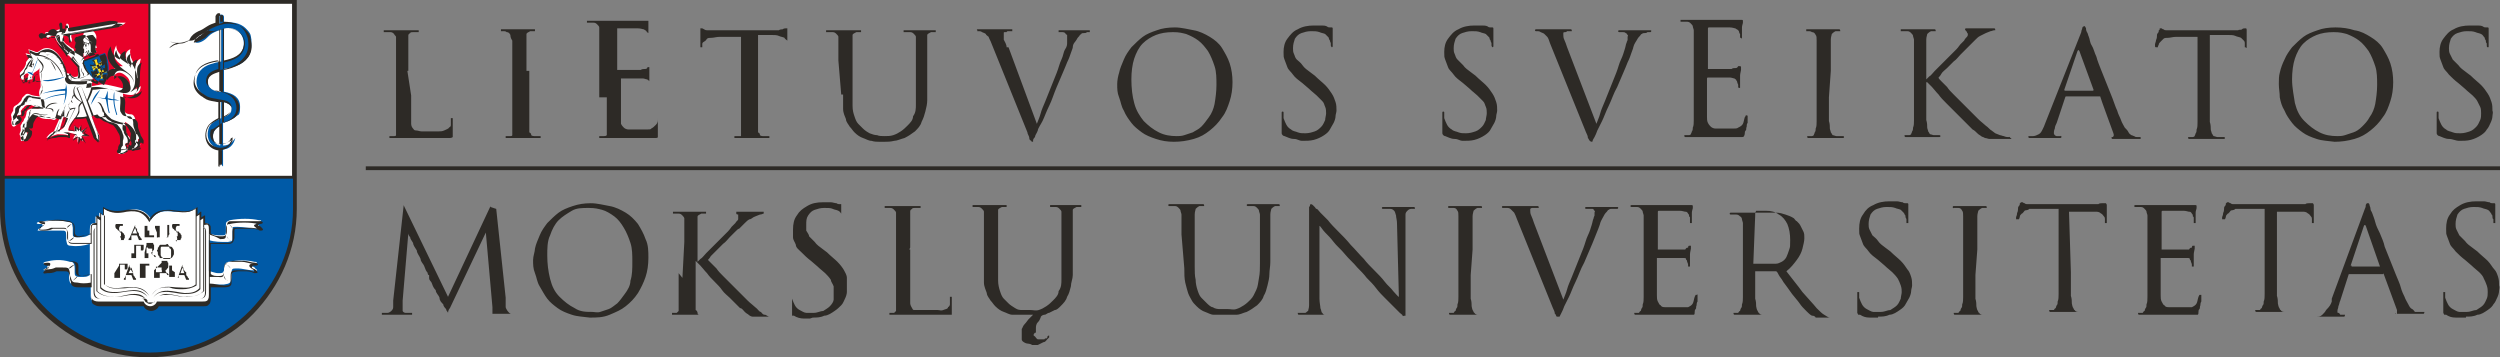 <?xml version="1.0" encoding="UTF-8"?>
<svg xmlns="http://www.w3.org/2000/svg" id="Graphics" version="1.1" viewBox="0 0 264.5 37.8">
  <rect x="0" y="0" width="264.5" height="37.8" fill="#808080" stroke="none"/>
  <defs>
    <style>
      .st0 {
        fill: #005aa7;
      }

      .st0, .st1, .st2, .st3 {
        fill-rule: evenodd;
      }

      .st1 {
        fill: #fdd923;
      }

      .st4, .st2 {
        fill: #fff;
      }

      .st3 {
        fill: #2d2a26;
      }

      .st5 {
        fill: #ea0029;
      }
    </style>
  </defs>
  <rect class="st4" x="15.9" y=".3" width="15.3" height="18.5"></rect>
  <rect class="st5" x=".3" y=".2" width="15.5" height="18.6"></rect>
  <path class="st2" d="M10.7,12.4c.4.4.5.5,1,.6.2.1.5.2.7.4.2.3.4.7.5,1v.3c-.1.2,0,.3-.1.5,0,.1-.1.3-.2.4-.1.2,0,.3-.1.5h0c0,.2.1.2.3.2.3,0,.4-.1.6-.3.3-.2,0-.3-.1-.5-.1-.1,0-.2,0-.3q.1-.1.2-.1c.1.1.1.2.2,0s.1-.5-.1-.7c-.2-.1-.3-.4-.3-.7-.1-.3,0-.6-.1-.8.3.1.5.4.7.6s.3.6.3.8v.5h0c0,.3-.1.3-.2.4-.1.2-.1.3-.2.5h0c0,.2.2.2.3.1.2,0,.6-.2.7-.4.1-.1,0-.2-.1-.3-.1-.1-.1-.2-.1-.3s.1-.1.1-.1h.1c0,.1.1.1.1,0s0-.4-.1-.5c-.2-.2-.5-1-.5-1.3v-.3c0-.1-.1-.3-.2-.4s-.2-.1-.2-.1c-.6,0-.9-.3-.9-.9s.1-.9,0-1.3c.6.2,1.8.4,1.9-.8-.2.2-.5.3-.7.4.3-.2.5-1,.5-1.2,0-.4.1-.7,0-1,0-.3.1-.7.2-1.1-.3.1-.5.4-.6.8-.1-.2-.2-.4-.3-.6-.2-.4-.3-.8-.2-1.2-.5.2-.6.7-.4,1-.4-.2-1.1-.6-1.1-1.4-.7,1.4.3,1.8.7,2.2-.8,0-1.1.2-1,1.1.5-.7,1-.4,1.5.1.5.6.2,1.3-.7,1.1-.4-.1-.8-.2-1.3-.3-.4-.1-.8-.1-1.1,0-.2,0-.4.1-.7.1,0-.2.1-.4.1-.8.1,0,.3-.1.4-.2-.7-.6-1.1-1-1.4-2.1l1.4-.5c0-.1-.1-.2-.2-.4.2,0,.3,0,.2-.2,0-.1-.1-.1-.1-.2,0-.2.1-.6.1-.8s-.2-.6-.5-.7c-.2,0-.6.1-.7.2h-.1c-.2.6-.3,1-.2,1,0,.1.1.1.1.2s-.1.3-.1.4h0c0,.2.1.1.1.1v.2h0c-.1.2,0,.2,0,.3,0,.2.1.2,0,.4-.3-.2-.6-.4-.9-.6-.1,0-.1-.1-.1-.2-.1-.1-.2-.1-.2-.1-.1-.1-.3-.2-.4-.3-.2-.1-.4-.3-.5-.5-.1-.1,0-.3,0-.5.1,0,.2-.1.3-.1.2-.1.3.3.3.5h0c0,.2.1.2.2.2s.1,0,.1-.1v-.2c-.1-.2-.1-.5.1-.5,1.4-.2,3.5-.6,4.9-.8.3-.1.5-.2.7-.4-.4,0-.7,0-.9,0l-4.9.8c-.2.1-.2-.2-.2-.4h0c0-.2-.1-.3-.2-.3s-.1.1-.1.2h0c0,.2.1.4,0,.5,0,.1-.1.1-.2.1h-.2c0-.1-.1-.2-.2-.2-.2,0-.6.1-.6.4h-.2c-.3.1-.3-.1-.6-.1s-.2.1-.2.2,0,.2.1.3.1.1.2.1h0q.1,0,.1-.1h.1c.1-.1.4-.2.5-.2,0,.3.2.6.4.9.2.3.4.5.7.8,0,.3.2.4.4.5.3.3.7.7.9,1,0,.2.1.5.1.6,0,.2,0,.4-.1.6-.2,0-.3.1-.5,0-.1-.1-.2-.2-.4-.3-.1-.1-.3,0-.3,0-.1-.5-.2-1-.4-1.4-.5-.9-1.1-1.4-1.8-1.3-.2,0-.5.2-.8.4h-.2c-.2-.1-.6-.2-.8-.3.1.3.1.4.3.6-.2-.1-.5-.1-.6-.2.1.2.2.4.4.5-.1.1-.2.3-.3.4s0,.2-.1.4c-.1.3-.3.5-.5.7,0,0-.1.1-.1.2,0,.2.2.3.1.4,0,.1,0,.2.1.2s.1.1.2,0c.1,0,0-.2,0-.3.1-.3.4-.4.5-.3s-.1.4-.1.5q-.1.1,0,.2c.1,0,.2-.1.4-.1s.1-.1.1-.2c0-.2.1-.4.2-.5.3-.2.5-.3.6-.5-.1.4,0,1,.1,1.5v.5c-.2.5-.2.6-.1,1-.1,0-.9-.1-1-.2-.2-.1-.4-.1-.5,0s-.2.2-.3.3c-.1.1-.1.3-.2.4-.1.1-.2.2-.3.3-.1.1-.2.1-.3.2-.2.1-.2.3-.2.5-.1.2-.3.4-.2.6,0,.2.1.3,0,.5,0,.6.2.6.3.6.2-.1.4-.3.5-.5,0-.1.1-.1.1-.2,0-.2-.2-.1-.3-.3,0-.1,0-.2.1-.2h.2q.1,0,.1-.1c.1-.1,0-.2,0-.3s0-.1.1-.2.1-.2.2-.2c.1-.2.3-.3.5-.3s.3,0,.5.1.5.2.7.3c-.3,0-.7-.1-.9,0-.1,0-.2.1-.3.1-.1.1-.2.2-.2.4,0,.1-.1.3-.1.4-.1.1-.2.3-.2.4-.1.1-.2.2-.2.3-.2.2-.1.3-.1.6s-.2.4-.1.6c.1.2.1.3.1.5s.2.1.3.1c.2-.1.3-.4.4-.6v-.2c0-.2-.2-.1-.2-.2s-.1-.2,0-.2h.2q.1,0,.1-.1v-.3c0-.2.1-.4.2-.5.1-.3.4-.5.6-.5s.4.1.6.2c.3.1.6.1.9.1s.4.2.6,0,.1-.2.1-.4c.1,0,.3.1.4.1l-.7,1.6c-.3.1-.6.4-.8.7.4-.1.8-.3,1.2-.4.3,0,.7,0,1.1.1v-.3l.8.2-.3.5.5-.3v.7l.2-.6.4.5-.2-.6h.7c0,.1-.6-.3-.6-.3l.4-.5-.6.3v-.6l-.2.5-.4-.5v.6c.1,0-.7-.1-.7-.1.1-.6.4-.9.7-1.3.4,0,.9,0,1.3-.1l.8,2,.4.5h.1c0,.1,0,0,0,0v-.6c-.1,0-.8-2-.8-2,.1,0,.2-.1.3-.1.3.2.3.3.7.2h0ZM6.7,12.4c.1,0,.2,0,.4.1-.1.3-.1.6-.3.9-.1.2-.3.3-.5.4,0-.1.4-1.4.4-1.4Z"></path>
  <path class="st0" d="M22.1,3.1c.4-.2.7-.4,1.1-.5v-.8c0-.4.5-.3.5,0v.6c.8-.1,1.7,0,2.3.6s.5.7.6,1.2c0,.7,0,1.4-.4,1.9-.7.9-1.6,1-2.5,1.2v2.4c1,.2,1.7.6,1.7,1.6s-.2.8-.4,1-.5.3-.8.5c-.2.1-.4.1-.6.2v2.4c.7,0,1-.4,1.3-.8-.2.8-.7,1.2-1.3,1.2v1.8c-.1,0-.2-.3-.2-.3v-1.5c-.3,0-.7-.2-1-.5s-.5-.8-.4-1.4c.1-.8.7-1.1,1.4-1.4v-1.8c-.5-.1-.9-.1-1.3-.3-.8-.4-1.4-1-1.3-1.9.1-1.1.9-1.6,1.8-1.8.2-.1.5-.1.8-.2v-3.4c-.2.1-.5.2-.7.3-.4.2-.5.3-.8.6-.4.4-.9.6-1.2.5.2-.6.6-.8,1-1,0-.1.2-.2.4-.4h0ZM31.2,21.8v.4c0,8.5-6.9,15.4-15.4,15.4h-.2c-8.4,0-15.3-7-15.3-15.4v-3.4h30.9v3h0ZM11.1,5.6c-.8.3-1.6.6-2.3.8.1.6.4,1.1.7,1.5.4.4.9.8,1.5,1,.3-.6.5-1.1.5-1.7s-.1-1-.4-1.6h0ZM3.6,8c0-.1-.1-.1-.2-.2.1-.3.5-1.1.6-1.6-.2.4-.4,1.1-.6,1.5-.1,0-.3-.1-.5-.1,0,.1.6.4.7.4h0ZM6.9,8.1c-.6.2-1.7.4-2.4.4.6.3,2.1-.2,2.4-.4h0ZM6.9,8.7c.3.6.2,1.6-.2,2.4.1-.3.2-.7.2-1.1-.8.1-1.6.2-2.3.6.3-.2.7-.5,2.3-.7v-.3c-.8,0-1.6.1-2.4.3.7-.3,2.1-.5,2.4-.5.1-.2.1-.5,0-.7h0ZM10.6,9.5c-.6.5-.8,1-1,1.6.3-.5.7-1.1,1-1.6h0ZM11.4,9.6v.8c.2,0,.4.1.6.1,0-.1,0-.6.1-.8v.8c.2,0,.5.2.8.2-.1,0-.6-.1-.8-.1,0,.5.2,1.2.3,1.5,0,.1-.1.1-.1,0-.1-.3-.3-1-.3-1.5-.2,0-.4,0-.6-.1,0,.5.1,1.1.2,1.4,0,.1-.1.1-.1,0-.1-.3-.2-.9-.3-1.4-.4-.1-.9-.2-1-.2.2,0,.8.1.9.1.2-.4.2-.6.3-.8h0ZM23.3,7.5c-.6.1-1.4.4-1.3,1.2,0,.6.5.9,1.1,1h.3c-.1-.7-.1-1.4-.1-2.2h0ZM23.3,13.3c-.3.2-.6.4-.7.7-.2.6,0,1.3.7,1.4v-2.1h0ZM23.6,12.4c.1,0,.2-.1.3-.1.4-.2.6-.4.6-.8s-.3-.6-.9-.7v1.6h0ZM23.6,6.5c.5-.1.9-.2,1.3-.4,1-.5,1.2-1.9.4-2.7-.4-.4-1-.5-1.6-.4v3.5h-.1Z"></path>
  <path class="st2" d="M15.9,23.4c.6-1.2,1.7-1.1,2.5-1,.6,0,1,0,1.5,0,.3,0,.5-.2.9-.4v.8l.4-.3v.6l.4-.2v.7c.5,0,.6.2.6.7v.4c.4.2.8.2,1.2.2s.5,0,.5-.4v-.6c0-.4,0-.4.4-.6,1.1-.2,2.2-.2,3.1,0,.2,0,.4,0,0,.2h-.2c0,0-.2.2,0,.3,0,0,.2,0,.3.2,0,0,.3.3-.2.2-.7,0-1.5-.2-2.2-.2s-.4,0-.5.5v.7c0,.3,0,.3-.5.4-.8,0-1.4,0-2-.2v3.3c.3,0,.6.2,1,.2s.5,0,.6-.3v-.2c0-.5.3-.7.5-.7,1-.2,1.9-.2,2.7,0,.5,0,.2.2,0,.2h-.2c0,0-.2.2,0,.3,0,0,.2,0,.3.2.3.2.3.3-.2.2-.6,0-1.1-.2-1.7-.2s-.6,0-.6.7c0,.9-.2.9-.8,1-.5,0-1,0-1.5,0v1.2c0,.5-.2.7-.8.7h-4.7c-.1.3-.5.5-.8.5s-.7,0-.8-.5h-4.7c-.6,0-.8-.2-.8-.7v-1.2c-.5,0-.9.2-1.5,0-.6,0-.8,0-.8-1s-.1-.7-.6-.7-1.1,0-1.7.2c-.5,0-.5,0-.2-.2.1,0,.2,0,.2-.2.2-.2.2-.3.1-.3h-.2c-.1,0-.6,0-.1-.2.8-.2,1.6-.3,2.6,0,.2,0,.5,0,.5.7v.4c0,.3,0,.5.6.5s.7,0,1-.2v-3.3c-.6.2-1.3.3-2,.2-.5,0-.4-.3-.5-.6v-.5c0-.5-.1-.5-.5-.5-.7,0-1.5,0-2.2,0-.5,0-.3,0-.2-.2.1,0,.2,0,.3-.2.2,0,.1-.3,0-.3h-.2c-.5,0-.3-.2-.1-.2.9-.2,2.1-.3,3.2,0,.4,0,.3.2.4.6v.6c0,.3,0,.4.5.4s.9,0,1.3-.3v-.5c0-.5.1-.7.6-.7v-.7l.4.2v-.6l.4.3v-.8c.2.1.4.2.5.3.8.2,1.2.2,1.9,0,1.1-.3,2-.2,2.7.9h0Z"></path>
  <path class="st1" d="M10.3,6.2c-.1.2,0,.3.1.5.2-.1.3-.1.4-.3.1.2.1.3.2.5-.2-.1-.3,0-.5.1.1.2.1.3.2.5.2-.1.3-.1.4-.3.1.2.1.3.2.5-.2-.1-.3,0-.5.1.1.2.1.3.3.4-.2.1-.4.1-.5.2.1-.2.1-.3,0-.5-.2.1-.3.1-.4.3-.1-.2-.1-.4-.2-.5.2.1.3.1.5,0-.1-.2-.1-.3-.2-.5-.2.1-.3.1-.4.3-.1-.2-.1-.3-.2-.5.2.1.3,0,.5,0-.1-.2-.1-.3-.3-.4,0-.3.2-.3.4-.4h0Z"></path>
  <path class="st3" d="M38.7,17.6h225.8v.4H38.7v-.4h0ZM31.4,21.7v.4c0,4.3-1.8,8.2-4.6,11.1s-6.8,4.6-11.1,4.6-8.2-1.8-11.1-4.6S0,26.4,0,22.1h0V0h31.4v21.7h0ZM21.4,3.6c-.4.2-.8.5-.9.9.3,0,.7-.2,1-.4.1,0,.1-.1.2-.1h0c.3-.3.5-.5.8-.6.5-.2,1-.4,1.6-.4,1.1,0,2,.8,1.8,1.9-.2,1.1-1.2,1.5-2.2,1.7v.8c.6-.1,1.1-.3,1.7-.6.9-.5,1.5-1.4,1.1-2.7,0-.5-.5-1-1-1.3-.4-.2-.9-.3-1.3-.3-.6,0-1.2.2-1.8.5-.4.2-.7.4-1,.6h0ZM23.7,6.4c.9-.2,1.9-.5,2.1-1.6.2-1.1-.7-1.8-1.8-1.8h-.3v3.4h0ZM23.6,3.1c-.1,0-.2,0-.3.1v6.5h.3V3.1h0ZM23.2,3.2v3.3h-.2c-1.2.2-2.3.6-2.5,2-.1.7.2,1.2.7,1.6.1.1.2.1.3.2.1.1.2.1.3.2h0c.4.2.8.2,1.2.3h.1v1.7c-.4.2-.7.4-1,.7-.4.5-.5,1.3-.2,1.9.2.4.6.7,1.1.8h.1v1.7c.1,0,.1.1.1.1h0c0-.1.1-.4.1-.4v-1.4c.3,0,.7-.2.9-.4h0c.2-.2.3-.4.4-.6,0-.1,0-.2,0-.4,0,.1-.2.1-.2.2,0,.1-.2.3-.4.4s-.4.2-.7.2v-2.2q.1,0,.2-.1c.6-.2,1.1-.4,1.4-1,.3-.7,0-1.5-.6-1.9-.3-.2-.6-.3-1-.4v-2.3c.6-.1,1.2-.3,1.7-.6.9-.6,1.5-1.4,1.2-2.8-.2-.6-.5-1.1-1.1-1.4-.4-.2-.9-.3-1.4-.3h-.4v-.8c0-.1-.1-.1-.1-.1h-.1c-.1,0-.2.1-.3.3h0v.7c-.3.1-.6.2-.9.4s-.6.4-.9.5c-.4.2-.7.4-.9.8-.1.1,0,.2-.2.2-.7.3-1.2.3-1.9.1.2.1.6.2.8.1-.3.1-.7.3-.9.6.3-.2.6-.4.8-.4.2-.1.4-.1.5-.1.2,0,.4-.1.6-.2s.3-.1.4-.1c.3,0,.6-.2.8-.4q.1-.1.2-.1h0c.2-.2.5-.4.8-.6.6.2.8,0,1.1,0h0ZM23.3,2.5c.1,0,.2-.1.3-.1v-.7s0-.1-.1-.1h-.1c-.1,0-.1.1-.2.1v.8h.1ZM23.7,10.8v1.5c.4-.2.8-.4.8-.8,0-.4-.5-.6-.8-.7h0ZM23.7,12.4v.6q0,0,.2-.1c.5-.2,1.1-.4,1.3-1,.3-.6,0-1.4-.6-1.8-.4-.2-1-.4-1.6-.5h0c-.3,0-.6-.1-.8-.3s-.4-.4-.4-.7c0-.8.6-1.1,1.3-1.3v-.9h-.2c-1.1.2-2.2.6-2.3,1.9-.1.6.2,1.1.7,1.5.1.1.2.1.3.2.1.1.2.1.3.2h0c.4.2.8.2,1.2.3.5.1,1.3.1,1.4.8,0,.7-.4.9-.8,1.1h0ZM23.5,15.3v-4.5h-.2v4.5h.2ZM23.3,15.9v1.6c.1,0,.2-.2.2-.2v-1.4h-.2ZM23.2,15.3v-1.9c-.3.1-.5.4-.6.6-.1.3-.1.7.1,1,.1.1.3.2.5.3h0ZM23.2,13.2v-.6c-.4.2-.7.4-1,.6-.4.5-.5,1.2-.2,1.7.2.4.6.6,1,.7.5.1,1,0,1.3-.4h0c0-.1.2-.3.3-.5,0,.1-.2.2-.4.3-.5.3-1.4.4-1.8-.2-.2-.3-.2-.7-.1-1.1.3,0,.6-.3.9-.5h0ZM23.2,9.7v-2.1c-.6.2-1.3.4-1.2,1.2,0,.3.1.5.3.6s.5.2.7.3h.2ZM12.7,25.4h.4c0,0,0-.2.1-.2h0v-.3c0-.1-.1,0-.1-.2,0,0-.1,0-.2-.2h-.2c0,0-.1-.2-.1-.2h0v-.2h0c0,0,.1-.2.1-.2h.3v-.2h0q0,0-.1,0h-.4s-.1,0-.2,0c0,0-.1,0-.1.2h0c0,0,0,.2.1.3,0,0,.1,0,.2.2h.1c0,0,.1.2.1.2h.1v.2h0v.2h-.1c.2.4.1.4,0,.4h-.2s-.1,0-.1,0h0q0,0,0,0h0c0,0,.1,0,.1,0h.1q.1,0,.1,0h0ZM13.7,25.2s0,.1,0,0q-.1,0-.1.2h-.1.4v-.5h.6l.2.5h.3c0,0,0-.2-.1-.2,0,0,0,0-.1-.2,0,0-.1,0-.1-.2s-.1-.2-.1-.2c0,0-.1-.2-.1-.2v-.2q-.1,0-.2-.2h0v-.2h0l-.6,1.4h0ZM14,24.7h.5l-.2-.6h0l-.3.6h0ZM15.6,24.4v-.3h0v-.2h0c0,0,.1,0,.1,0h-.5.1v.2h0v1q0,.1,0,0h1c.1,0,0,0,0,0h0v-.2h0q0,0,0,0h0q0,0-.1,0h-.4v-.5h-.2ZM16.6,24.7v.4q0,.1.1,0s0,0,.1,0h.1c0,0,.1,0,.1,0h.5s.1,0,.2,0h.1c0,0,0-.2.1-.3s0,0,0-.2v-.6h0v-.2h0c0,0-.3,0-.3,0h-.1.2v.3h0v1q0,.1-.1,0h-.1c0,0-.1,0-.1,0h-.3s-.1,0-.1,0h-.1v-.2h0v-.8h0v-.2h0c0,0-.1,0-.1,0h-.5.1v.2l.2.5h0ZM18.7,25.4h.4c0,0,0-.2.1-.2h0v-.3c0-.1-.1,0-.1-.2,0,0-.1,0-.2-.2h-.2c0,0-.1-.2-.1-.2h0v-.2h0c0,0,.1-.2.1-.2h.3v-.2h0q0,0-.1,0h-.4s-.1,0-.2,0c0,0-.1,0-.1.2h0c0,0,0,.2.1.3,0,0,.1,0,.2.2h.1c0,0,.1.2.1.2h.1v.2h0v.2h-.1q.1.4,0,.4c0,0-.1,0-.1,0h-.1s-.1,0-.1,0h0q0,0,0,0h0c0,0,.1,0,.1,0h.1c0,.2.1.2.1,0h0ZM13.9,26.9v.4h0q0,0,.1,0h.5-.1v-1.3h.3q.1,0,.1,0h.1v.2h0v.3h-.1c0,0-.1,0-.2,0h.3c.1,0,.1,0,.2,0,0,0,.1,0,.1-.2v-.2h0v-.2h0q0,0-.1,0h-1,.1v.2h0v.7h-.3ZM15.3,26.9v.4h0q0,0,.1,0h.4-.1v-.5h.4c0,0,0,.2.1.2s.1,0,.1,0h.1c0,0,.1.2.1.2,0,0,.1,0,.1,0h.3-.4q-.1,0-.1,0c-.1,0-.1-.2-.2-.2s-.2-.2-.2-.3q.1,0,.2-.2s.1,0,.1-.2v-.2h0v-.2h0c0,0-.1,0-.1-.2h-.8.1v.2h0c0,0-.2.8-.2.8h0ZM15.5,26.1v.7h.6c.1-.2,0-.2,0-.2h0v-.3c0,0-.1,0-.1,0h-.3q-.1-.2-.2-.1t0,0,0,0,0,0h0ZM16.7,26.7v.2q0,0,.1.2c0,0,.1,0,.1.2,0,0,.1,0,.2,0s.1,0,.2,0h.6c.1,0,.2,0,.2,0,0,0,.1,0,.2-.2,0,0,.1-.2.1-.2v-.3c0,0,0-.2-.1-.3,0,0-.1-.2-.2-.2s-.2,0-.3-.2-.2,0-.3,0h-.3c-.1,0-.2,0-.2,0-.1,0-.1,0-.2.2s-.1,0-.1.2,0,0-.1.2c0,0,0,0,0,0h0ZM17,26.7v.3c0,0,.1.2.1.2,0,0,.1,0,.2.2.1,0,.2,0,.3,0h.2s.1,0,.1,0h.1c0,0,.1-.2.1-.3v-.6c0,0,0-.2-.1-.2,0,0-.1,0-.1-.2,0,0-.1,0-.2,0h-.4c-.1,0-.1,0-.2,0q-.1,0-.1.2c0,.2,0,.3,0,.4h0ZM12.1,29v.4h0q0,0,.1,0h.6-.1v-1.4h.3q.1,0,.1,0h.1v.2h0v.3h-.1c0,0-.1,0-.2,0h.3s.1,0,.2,0c0,0,.1,0,.1-.2v-.2h0v-.2h0q0,0-.1,0h-.9.1v.2h0c0,0-.5.8-.5.8h0ZM13.2,29.4h0q-.1,0-.1.2h-.2.4v-.5h.6l.2.5h.3c0,0,0-.2-.1-.2,0,0,0,0-.1-.2,0,0-.1,0-.1-.2s-.1-.2-.1-.2c0,0-.1-.2-.1-.2,0,0-.1,0-.1-.2s0,0-.1-.2h0v-.2h0l-.5,1.4h0ZM13.6,28.9h.5l-.2-.6h0l-.3.6h0ZM15.3,28.1h.5v-.2h0c0,0-.1,0-.1,0h-1.4q0,0,.1,0h.4v1.3h0v.2h.7-.1v-1.3h-.1ZM16.3,29v.4h0q0,0,.1,0h.6-.1v-.5h.3s0,0,.1,0c0,0,0,0,.1,0s.1,0,.1,0h.1c0,0,.1.2.1.2,0,0,.1,0,.1,0h.4-.2q-.1,0-.1,0c-.1,0-.1-.2-.2-.2s-.2-.2-.2-.3q.1,0,.2-.2s.1,0,.1-.2v-.2h0v-.2h0c0,0-.1,0-.1-.2h-.7.1v.2h0c0,0-.8.8-.8.8h0ZM16.5,28.1v.7h.6c.1-.2,0-.2,0-.2h0v-.3c0,0-.1,0-.1,0h-.3q-.1-.1-.2-.1c.1,0,0,0,0,0h0ZM18.2,28.6v-.3h0v-.2h0c0,0,.1,0,.1,0h-.4v.2h0v1h0q0,0,.1,0h.6-.1v-.5l-.3-.2h0ZM18.8,29.4h-.1q0,0-.1,0h-.1.3q.1,0,0,0c.1,0,.1,0,.1,0v-.3h.6l.2.5h.3c0,0,0-.2-.1-.2,0,0,0,0-.1-.2,0,0-.1,0-.1-.2v-.2c-.1,0-.2-.2-.2-.2,0,0-.1,0-.1-.2s0,0-.1-.2h0v-.2h0l-.5,1.4h0ZM19.1,28.9h.4l-.2-.6h0l-.2.6h0ZM15.9,23.2c-.5-.9-1.4-1.1-2.5-1-.9.2-1.7.2-2.5-.3v.8l-.3-.2h0c0,0,0,.5,0,.5l-.3-.2h-.1v.8c-.2,0-.4,0-.5.2-.1,0-.1.3-.1.5v.4c-.4.2-.8.2-1.2.3q-.5,0-.5-.5v-.4c0-.5-.2-.5-.5-.7-.9-.2-1.7-.2-2.5,0-.2,0-.4,0-.6,0-.3,0-.2.2.2.3h.1c.1,0,.1,0,0,.2-.1,0-.2,0-.3.2-.3.2-.1.3.2.3.4,0,.7,0,1.1-.2.4,0,.8,0,1.2,0q.3,0,.4.4v.6c0,.5.1.6.6.6.5,0,1,0,1.5,0s.2,0,.3,0h.1v3.2c-.3,0-.6.2-.9.2-.6,0-.5-.2-.5-.8s0-.7-.9-.8c-.6,0-1,0-1.3,0s-.8,0-1.1.2c-.5,0-.5.2-.1.3h.2c.1,0,.1.2,0,.3-.1,0-.2,0-.3.2-.4.3-.2.4.2.3.3,0,.6,0,1-.2h.7c.5,0,.6,0,.7.6,0,.2,0,.3.1.5,0,.3.1.6.8.6s.8,0,1.2,0c.1,0,.2,0,.2,0v1.2c0,.3,0,.5.2.6s.3.2.6.2h4.7c.1.3.5.5.8.5s.7-.2.8-.5h4.7c.3,0,.5,0,.6-.2.1,0,.2-.3.2-.6v-1.2c.1,0,.2,0,.2,0,.4,0,.8,0,1.2,0,.8,0,.8-.3.8-.6s0-.3,0-.5c0-.5,0-.5.7-.6h.7c.3,0,.6,0,1,.2.3,0,.5,0,.2-.3s-.2,0-.3-.2c-.2,0-.2-.2,0-.3h.2c.4,0,.4-.2,0-.3-.4,0-.8-.2-1.2-.2s-.8,0-1.2,0c-.8.2-.8.4-.9.8,0,.6,0,.8-.5.8s-.6,0-.9-.2v-3.2h.1c.1,0,.2,0,.3,0,.5,0,1,0,1.5,0,.4,0,.5-.2.6-.6v-.6c0-.4,0-.4.4-.4h1.2c.4,0,.7,0,1.1.2.2,0,.5,0,.2-.3s-.2-.2-.3-.2c-.2,0,0-.2,0-.2h0c.5,0,.5-.2.2-.3-.2,0-.4,0-.6,0-.8,0-1.7,0-2.5,0-.3,0-.5,0-.5.7v.4q0,.5-.5.5c-.4,0-.8,0-1.2-.3v-.4c0-.3,0-.4-.1-.5s-.2-.2-.5-.2v-.8h-.1l-.3.2v-.6h-.1c0,0-.3.3-.3.3v-.8c-.9.7-1.9.4-2.9.3-1.1,0-1.7.2-2.2,1h0ZM22.2,24.8v.9h.2c.1,0,.2,0,.3,0,.4,0,.9,0,1.4,0s.5-.2.5-.5v-.7c0-.3,0-.4.5-.4h1.2c.4,0,.7,0,1.1.2q.2,0,0,0c0,0-.2,0-.3-.2-.3-.2-.3-.3,0-.4h.2c.3,0,.3,0,0,0-.8-.2-2.1-.2-3,0-.3,0-.4.2-.4.6v.5c0,.4,0,.5-.6.5-.5-.3-.9-.4-1.2-.5h0ZM24.1,23.7c.2,0,.4.3.5.5,0-.2-.3-.5-.5-.5h0ZM24.5,25.5c-.2,0-.4-.3-.5-.5,0,.2.4.5.5.5h0ZM22.2,29.1v.9c.5,0,1,.2,1.5.2s.7,0,.7-.5v-.5c0-.6.2-.6.8-.6h.7c.3,0,.6,0,1,.2.3,0,.3,0,0,0,0-.3-.2-.3-.3-.4-.3-.2-.3-.4,0-.5h.2c.2,0,.2,0,0,0-.4,0-.8-.2-1.2-.2s-.7,0-1.1,0c-.8,0-.8.4-.8.8,0,.7,0,.9-.6.8-.3,0-.6,0-.9,0h0ZM23.9,28c.2,0,.4.2.5.4,0,0-.4-.5-.5-.4h0ZM24.1,29.7c-.2,0-.3-.3-.4-.5-.1.2.4.6.4.5h0ZM9.6,25.7v-.9c-.4,0-.8.2-1.2.3-.6,0-.6,0-.6-.5v-.5c0-.4-.1-.5-.4-.6-.9-.2-2.1-.2-3,0q-.2,0,0,0h.2c.3,0,.2.2-.1.4-.1,0-.2,0-.3.2q0,.2.1.2c.4,0,.7,0,1.1-.2h1.2c.4,0,.4,0,.5.4v.7c.1.3.2.5.6.5.5,0,1,0,1.4,0,.1,0,.2,0,.3,0q.1,0,.2,0h0ZM7.6,23.7c-.1,0-.5.2-.5.4.2-.1.3-.3.5-.4h0ZM7.3,25.5c.1,0,.5-.2.5-.4-.1.1-.3.2-.5.4h0ZM9.6,29.9v-.9c-.3,0-.6.2-1,.2-.6,0-.6-.2-.6-.8s-.1-.7-.8-.8c-.4,0-.8,0-1.1,0s-.8,0-1.1.2q-.3,0-.1,0h.2c.3,0,.3.2,0,.5-.1,0-.2,0-.3.2-.2,0-.2.2.1,0,.3,0,.6,0,1-.2h.7c.6,0,.7,0,.8.6,0,.2,0,.3.1.5.1.4.2.5.7.5.4.1.9.1,1.4,0h0ZM7.9,28c-.2,0-.7.4-.6.4.2,0,.4-.3.6-.4h0ZM7.7,29.7c0,0,.5-.3.5-.5-.2.2-.4.4-.5.5h0ZM11.1,30.1c.6.5,1.3.4,2.1.3,1,0,1.9-.2,2.6.9-.8-1-1.7-.9-2.6-.8-.8,0-1.5.2-2.1-.4v-7.3h-.1l-.3-.2v7.8c.5.5,1,.5,1.6.5,1.1,0,2.5-.7,3.3.5-.9-1-2.2-.5-3.3-.4-.6,0-1.2,0-1.7-.5v-7.2h0l-.3-.2v7.7c.5.5,1.2.6,1.9.6s1.3-.3,2-.3.9.2,1.2.5c-.5-.3-.9-.4-1.4-.4s-1,.2-1.6.2c-.8,0-1.6,0-2.2-.6v-7c-.2,0-.4,0-.4,0-.1.1-.1.2-.1.5v6.9c0,.2,0,.4.1.5s.3.2.6.2h4.8c.1.3.4.5.7.5s.6-.2.7-.5h4.8c.3,0,.5,0,.6-.2s.1-.3.1-.5v-6.9c0-.2,0-.4-.1-.5s-.2,0-.4,0v7c-.6.5-1.4.7-2.2.6-.6,0-1.2-.3-1.8-.2-.4,0-.8,0-1.2.4.3-.3.8-.5,1.2-.5.7,0,1.4.3,2,.3s1.4,0,1.9-.6v-7.7l-.3.2v7.3c-.5.5-1.1.5-1.7.5-.7,0-1.5-.3-2.2-.2-.4,0-.8.2-1.1.6.8-1.2,2.2-.6,3.3-.5.6,0,1.1,0,1.6-.5v-7.8l-.3.2v7.3c-.5.3-1,.4-1.5.4s-.9,0-1.4-.2c-.7,0-1.4,0-1.9.9.7-1.1,1.6-1,2.6-.9.8,0,1.5.2,2.1-.3v-8c-1,.6-1.7.3-2.8.2-1.2-.1-1.8.7-2.1,1.2-.5-.9-1.1-1.3-2.4-1.1-.9.2-1.6.2-2.4-.3v8h0ZM15.9,31.2v-.8.8h0ZM10.2,24.1c-.2,0-.3.2-.3.4v6.3c0,.5.1.8.7.8h4.3c.2,0,.3,0,.4.2,0,0,.1.2.2.2.2.2.5.2.7,0q.1,0,.2-.2c.1-.2.2-.2.4-.2h4.3c.6,0,.7-.3.7-.8v-6.3c0-.2-.1-.5-.3-.4.2,0,.2.2.2.4v6.3c0,.5-.1.8-.6.8h-4.3c-.2,0-.3,0-.4.2,0,0-.1.2-.1.2-.2,0-.4,0-.6,0-.1,0-.1,0-.1-.2-.1-.2-.2-.2-.4-.2h-4.5c-.5,0-.7-.3-.7-.8v-6.3c0-.2,0-.4.2-.4h0ZM10.8,12.4h0c0,.1.1.1,0,0,.1.1.2.2.4.3.2.2.5.2.8.3.2.1.4.1.5.3.2.2.4.5.5.9.1.2.1.4,0,.7v.2h0v.3c-.1.1-.2.2-.2.4.2,0,.4,0,.6-.1h0c-.1-.1-.1-.2,0-.3,0,0,0-.1.1-.1h.1q.1,0,.2.1s.1,0,.1-.1c.1-.4-.3-.6-.4-1,0-.1,0-.2-.1-.2-.1-.3,0-.5-.1-.8-.3-.1-.5-.2-.8-.2-.3-.1-.6-.1-.8-.3-.2-.1-.4-.2-.5-.4h-.4ZM8.6,7.2c-.1.2.1.5.1.5.1.1.1.2.1.4.1-.2.1-.3,0-.4-.1,0-.2-.3-.2-.5h0ZM5.9,7.5c0-.2-.2-.7-.6-1.1-.2-.2-.5-.3-.7-.3.3.1.5.2.7.3.2.3.4.7.6,1.1h0ZM2.9,10.7c-.1,0-.3.1-.3.3,0,0,.2-.2.3-.3.2,0,.3,0,.4-.1-.2.1-.3.1-.4.1h0ZM5.8,3.8h-.2q-.2,0-.4-.1h-.1c-.1,0-.2.1-.2.2s.1.3.2.2h.1c.2-.1.2-.2.4-.2h.2s0,0,0,0h0ZM5.8,4c.1.3.2.6.4.8.2.3.5.6.7.9.1.3.3.4.5.5l.8.9c0,.4.2.8,0,1.2-.3.1-.5,0-.7-.2-.1-.1-.3-.2-.4-.2-.1-1.1-1-2.6-2-2.7-.4,0-.7.1-1.1.4h-.2c-.3-.1-.5-.2-.7-.3,0,.3.1.5.2.6-.2-.1-.3-.1-.5-.1.1.2.2.4.4.6-.1.1-.2.2-.3.4,0,.1-.1.1-.1.2s0,.1-.1.2-.1.2-.2.4-.2.2-.3.3h0q-.1.1-.1.2c0,.1.1.2.1.2h.1v.2h0c0,.1.1.2.1.2h.4c.1,0,.1-.1.1-.2h0q0-.2.1-.3h.2c0-.1.1-.1.1-.1h0v.2c0,.1-.1.1-.1.2h0c-.1,0-.1.1-.1.1,0,.2.2.2.3.1.3-.1.3,0,.3-.4s.1-.4.2-.4.1-.1.1-.1c.1-.1.3-.1.4-.2v1c0,.3.1.6.1.8-.1.2-.2.4-.2.5v.4h-.1c-.3,0-.7-.1-.8-.1s-.2-.1-.3-.1-.2,0-.3.1c-.1,0-.1.2-.2.2q-.1.1-.1.2h0c-.1.1-.1.2-.2.3h0c-.1.1-.1.2-.2.2h0s-.1.1-.2.1c0,0-.1,0-.1.1-.2.1-.2.2-.2.5h0c0,.2-.1.2-.1.3-.1.1-.2.3-.1.4h0v.5h0q0,.1.1.2h.3c.1-.1.2-.1.3-.2s.1-.2.2-.3h0c0-.2-.1-.3-.1-.3q-.1,0-.1-.1h.3s.1,0,.1-.1h0c0-.1.1-.1.1-.2h0v-.2s0-.1.1-.1h.1c0-.1.1-.2.1-.2h.1c.1-.2,0-.1.1-.2s.2-.2.3-.2h.2c.1,0,.2.1.3.1h.1c.1,0,.2.1.3.1h-.7c-.1,0-.1.1-.2.1q-.1.1-.1.2c0,.1-.1.1-.1.2h0v.2c0,.1-.1.2-.1.3h0v.2c-.1.1-.1.2-.2.3h0s-.1.1-.1.2h-.1c-.2.3-.1.4-.1.6s0,.2-.1.3c-.1.1-.1.3-.1.4h0c.1.2.1.3.1.5s.2.2.4.1h0s.1,0,.1-.1.1,0,.1-.1c.2-.2.3-.4.3-.7s-.1-.1-.1-.2c-.1,0-.1-.1-.2-.2q0-.1.1,0h.1c.2,0,.2-.2.2-.3h0c0-.3.1-.4.2-.6h0c.1-.2.2-.3.4-.4.1-.1.3-.1.4,0,.3.1.6.2.9.2h.4c.1,0,.2,0,.3.1.2,0,.4.1.4-.1h0c0-.1.1-.1.1-.2.1,0,.2,0,.3.1l-.6,1.5h-.6c0,.1-.1.1-.1.2-.2.1-.5.4-.6.6v.2c-.1,0,0-.1,0-.1.2-.1.5-.2.7-.2s.4-.1.6-.1h.5c.2,0,.3,0,.5.1h.1v-.4h.7c0,.1-.4.7-.4.7l.6-.4v.8l.3-.7.5.6-.4-.8h.8l-.3-.2-.4-.2.5-.6-.7.5v-.7l-.3.7-.4-.7v.7c.1,0-.6-.1-.6-.1.1-.5.4-.8.6-1.2h0c.4,0,.8,0,1.2-.1l.7,1.8c.1.4.2.4.4.6l.2.2v-.3q0-.4-.1-.8c-.2-.6-.4-1.1-.6-1.7.1,0,.2,0,.2-.1.1.2.3.4.6.3h0c.1.1.2.1.3.2.2.2.5.2.8.4.2.1.4.1.5.3.2.2.3.5.5.8.1.2.1.4.1.6v.2h0v.2c-.1.1-.2.3-.2.4s0,.2-.1.3h0s-.1.1,0,.2c0,.1.1.1.1.1h.2c.3,0,.5-.1.7-.3.3-.2.1-.4-.1-.5q-.1-.1,0-.2h0q0-.1.1,0h0s.1,0,.1-.1h0c.1-.6-.3-.7-.4-1.1,0-.1,0-.2-.1-.2-.1-.3,0-.5,0-.8.4.2.6.6.8,1,.1.2,0,.3,0,.5v.2h0c0,.1,0,.2-.1.4s-.1.2-.1.3,0,.2-.1.2h0c-.1.1,0,.3.1.3s.3,0,.4-.1c.2-.1.9-.4.4-.7h-.1v-.2c0-.2.1-.1.1,0s.1.1.2.1c.1-.1.1-.3.1-.4s-.1-.2-.2-.4h-.1c-.1-.4-.3-.8-.3-1,0-.3,0-.5-.2-.8-.1-.1-.2-.1-.3-.1-.4,0-.6,0-.8-.4-.1-.1-.1-.3-.1-.4,0-.4.1-.8,0-1.3.8.3,1.9.1,1.8-1-.2.2-.5.5-.7.5.4-.3.5-.8.5-1.3s-.1-1.7.3-2.1c-.4,0-.8.5-.8.9,0-.1-.1-.3-.2-.4-.3-.5-.4-.8-.3-1.4-.4.1-.7.5-.6.9-.6-.2-.9-.7-1-1.4-.6,1-.3,1.6.5,2.4-.7-.1-1,.4-.9,1.1h0c0,.1.1,0,.1,0,.5-.8,1.4-.2,1.6.5.1.5-.1.9-1.2.6-.5-.1-1-.3-1.6-.3s-.7.1-1.1.1c.1-.2.1-.5.1-.7.1,0,.2-.1.3-.1.2.2.5.3.8.4h0c.2-.3.3-.6.4-.8.1-.3.1-.6.1-.8s0-.6-.1-.8c-.1-.3-.2-.6-.3-.8h0l-1,.3c0-.1-.1-.2-.1-.3.1,0,.2-.1.2-.1,0-.1-.1-.2-.1-.3v-.4c0-.2.1-.4,0-.6,0-.2-.2-.4-.3-.5q-.1-.1-.2-.1c-.2,0-.5.1-.7.2h-.1c-.1,0-.3.3-.2.4,0,.1.1.1.1.2h0c0,.2-.1.4-.1.5s0,.1.1.1h0v.2s0,.1-.1.1v.5c-.2-.2-.5-.3-.7-.4l-.2-.2c-.1-.1-.3-.1-.4-.3-.3-.2-.7-.6-.8-.8,0-.1,0-.3.1-.4.1,0,.2-.1.3-.1,0,0,.1,0,.1.1.1.2,0,.4.1.6h.2q.1,0,.2-.1h0c0-.2-.1-.3-.1-.5s.1-.2.2-.2l4.8-.8c.2,0,.4-.2.6-.3h.1c0-.1.1-.2.1-.2h-.1c-.2-.1-.5-.1-.8-.1l-4.6.8c-.1,0-.4.1-.4,0v-.2c0-.1,0-.3-.1-.4h-.1s-.1,0-.1.1c-.1.1,0,.2,0,.3s.1.2,0,.4h0c0,.1-.1.1-.1.1h-.2c0-.1-.1-.1-.2-.2-.3-.1-.7.1-.7.4h-.2c-.3.2-.3,0-.5,0s-.2.1-.3.2h0c0,.3.2.4.3.4h0c.1,0,.2-.1.2-.1.7,0,1,0,1.1,0h0ZM6.7,3.8c.1,0,.2-.1.3,0q.1,0,.2.1c.1.2.1.4.1.6h.1q.1,0,.1-.1c0-.1-.1-.2-.1-.4v-.2c0-.1.1-.1.1-.1h0l4.9-.8c.2,0,.4-.2.6-.3-.2-.1-.4-.1-.7-.1l-4.6.8c-.2,0-.5.1-.5-.1v-.2c0-.1,0-.3-.1-.3h-.2v.3c0,.1.1.3,0,.4,0,0,0,.1-.1.1-.1.1-.2.1-.3.1q.3.1.2.2h0ZM12.6,2.7h.4c0-.1-.4,0-.4,0l-5.3.9h.2l5.1-.9h0ZM10.4,6.7c-.1-.2-.1-.3,0-.5l-.7.2c.2.1.3.2.3.4-.2.1-.3.1-.5,0l.2.6c.1-.2.2-.3.4-.3v.4h-.1c-.1.1-.2.1-.4,0l.2.7c.1-.2.2-.3.4-.4.1.2.1.3,0,.5l.6-.2c-.2-.1-.2-.2-.3-.4.1-.1.2-.1.3-.1h.2l-.2-.6c-.1.2-.2.3-.4.3l-.2-.4c.1,0,.2-.1.3-.1s.1,0,.2.1h0c0-.1.1-.5.1-.5h0c0-.1,0,0,0,0-.1.2-.2.3-.4.3h0ZM10.3,6.3h-.4c.2.2.2.4.2.6-.2.1-.3.1-.5.1v.4c.2-.2.4-.2.6-.2l.2.6c-.2.1-.3.1-.5.1v.4c.2-.2.4-.2.6-.3.1.2.1.3.1.5h.4c-.1-.2-.2-.4-.2-.5h0c.1-.1.3-.2.5-.1v-.4c-.2.2-.3.2-.5.3l-.2-.5c.2-.1.3-.1.5-.1v-.4c-.2.2-.4.2-.5.3h0c-.3-.5-.4-.6-.3-.8h0ZM3.7,8.5c.1.2.4.2.7.1-.3,0-.5,0-.7-.1h0ZM1.3,12.9c.2,0,.4-.1.6-.3-.1,0-.1-.1-.1-.1h0v-.2h.1q0-.1.1-.1h.3v-.2h0v-.2s0-.1.1-.1h.1c0-.1.1-.2.1-.2h.1c0-.1.1-.1.1-.2.1-.1.3-.2.4-.2h.3c.1,0,.2.1.3.1h.1c.3.1.5.2.9.2-.1-.2-.1-.3-.1-.5s-.1-.3-.1-.4h-.2c-.3,0-.7-.1-.8-.1s-.2,0-.3-.1h-.2c-.1,0-.1.1-.1.1,0,0-.1.1-.1.2h0c-.1.1-.1.2-.2.3h0c-.1.1-.1.2-.2.2h0s-.1.1-.2.1c0,0-.1,0-.1.1-.1.1-.2.2-.2.4h0c0,.2-.1.3-.1.3-.1.1-.1.2-.1.4q-.5.4-.5.5h0ZM1.9,12.6c-.1.1-.2.2-.3.2-.1.1-.2.1-.3.1v.3h.1c.1,0,.2,0,.2-.1s.1-.2.2-.3h0c.2,0,.2-.1.1-.2q.1,0,0,0h0ZM2.1,14.4c.3-.1.4-.2.5-.5-.1-.1-.1-.2-.2-.3,0-.1.1-.2.1-.1h.2c.1,0,.1-.1.1-.2h0c0-.3.1-.5.2-.6h0c0-.1.1-.1.1-.2.3-.4.4-.6.9-.5.3.1.7.2,1.1.1-.4.2-.8,0-1.1,0-.3-.1-.4,0-.6.1.1-.1.3,0,.4,0,.3.1.6.2.9.2h.4c.1,0,.2,0,.3.1.1,0,.3.1.4,0h0q.1-.1.1-.2c.1-.3.1-.6.4-.8-.1.2-.2.4-.2.7.1,0,.2,0,.3.1l.6-1.3-1.1,3h0s-.1,0-.1.1c0,0-.1,0-.1.1-.2.1-.3.3-.5.4.1,0,.4-.1.5-.2.2,0,.4-.1.6-.1h.5c.1,0,.3,0,.4.1h0v-.2l-.5-.2h.5c0,.1.8.3.8.3h.1c0,.1-.4.5-.4.5l.4-.3h.1v.6-.5c.1,0,.1-.1.1-.1h.1c0,.1.3.5.3.5v-.6s0-.1,0-.1h.6c0,.1-.5-.1-.5-.1h0l.4-.4-.5.3h0v-.6.4c-.1,0-.1.1-.1.1h0c0-.1-.5-.6-.5-.6v.5c.1,0,0,0,0,0l-.8-.2h0c.1-.8.9-1.3,1-2v-.4c0-.2.2-.4.3-.5-.4-.2-.6-.4-.8-.7,0,.1-.1.2-.2.4,0,.1,0,.3.1.4-.1,0-.1-.1-.2-.2-.3.3-.3.5-.1.8.3-.1.5-.1.6-.1l-1,2,.9-1.9c-.2,0-.4.1-.6.2-.2.3-.3.7-.4,1.1-.1.3-.1.5-.4.7-.1.1-.2.2-.4.3-.1.1-.1.2-.2.4l.9-2.8v1h.3c.1-.3.2-.5.3-.8-.1-.2-.2-.4-.1-.5,0-.2.1-.3.3-.5,0-.2,0-.4.2-.6-.1-.4,0-.8.2-.9-.4.6.1,1.4.7,1.7l-.6-1.5h0l.5-.2h0c.2.5.4,1,.6,1.5.2-.6.5-1.1.5-1.8h-.2c-.4.1-1,.2-1.6.1h-.6c-.3-.1-.5-.4-.4-.7h.1c-.1-1.1-.9-2.7-2-2.7s-.6.1-.9.3c1.2.1,2.3,1.2,2.6,2.4-.5-1.1-1.2-2.2-2.7-2.3h-.2c-.2-.1-.4-.2-.6-.3.1.2.1.4.3.6-.2,0-.4-.1-.6-.1.1.1.2.2.3.3.1-.1.2-.1.3-.2-.2.2-.4.5-.5.7,0,.1-.1.1-.1.2s0,.1-.1.2-.2.2-.2.4-.2.2-.3.3h0s-.1.1-.1.2,0,.1.1.2.1.1.1.2h0v.2h.2v-.3c0-.1.1-.1.1-.2h0q.1-.1.2-.1h.3c.1.1.1.2,0,.3,0,.1-.1.2-.1.2h-.1c0,.2.1.1.2.1.2-.1.2,0,.3-.3,0-.2.1-.4.2-.5,0,0,.1,0,.1-.1.2-.1.4-.2.5-.3.6-.7-.3-1-.4-1.6.2.5,1.1.7.5,1.6h0c-.1.3,0,.7,0,1.1s.1.7.1.9c-.1.2-.2.4-.2.5v.3h0c0,.2.1.4.1.6s.1.3.2.5h.2c.2-.5.7-.7,1.3-.6-.6.1-.9.1-1.2.6.3,0,.7,0,.7.4.2-.5-.3-.5-.9-.4h-1.3c-.1,0-.1.1-.1.1-.1,0-.1.1-.1.1,0,.1-.1.1-.1.2h0v.2c0,.1-.1.2-.1.3h0v.2c-.1.1-.1.2-.2.3h0c0,.1-.1.1-.2.2h-.1c-.1.2-.1.3-.1.5s0,.2-.1.4c-.1.1-.1.2-.1.4h0c0-.1,0,0,0,0h0ZM2.7,14c-.1.1-.1.2-.2.3-.1.1-.2.2-.3.2,0,.1,0,.2.1.3,0,.1.1.1.2,0h0s.1,0,.1-.1h.1c.1-.3.2-.5.3-.7q-.2,0-.3,0h0ZM7,7.7c-.1-.1-.1-.2-.2-.2s-.1-.1-.2-.1q0,0,.2.1c0,0,0,.1.2.2h0ZM11.1,5.7l-2.2.8v.2q0,.1.1.2c.1.4.3.7.6,1h0c0,.1.1.1.2.2l.2.2c.3.3.7.5,1,.7.1-.3.3-.5.3-.8.1-.3.1-.5.1-.8s0-.5-.1-.8c0-.3,0-.6-.2-.9h0ZM8.8,6.4l1.3-.5c0-.1-.1-.3-.2-.3-.2,0-.4,0-.5-.2v-.4c0-.2,0-.4-.2-.4s-.2,0-.4-.1c0,.1.1.1.2.1s.1-.1.2,0c-.1-.1-.2-.1-.2,0h0c0,.2.1.1.2.1,0,.1-.1.1-.2.1h0q0,.1.1.2c.1.1,0,.1.1.2,0-.1-.1-.2-.1-.2-.1,0,0-.1,0-.1h.1c0-.1-.1-.1-.2-.1h0q0,.1,0,0h0c0-.1-.1-.1-.1-.1,0,.1-.1.3-.1.4s.1,0,.1.1h0v.2h.2-.2v.2c.2,0,.3-.3.4-.3-.1,0-.1.1-.1.2q-.1.1-.3.1-.1,0-.1.1v.3q0,.1.1.1c.1,0,.1-.1.2-.1.1-.1.4-.3.7-.2-.3-.1-.4.1-.6.2-.5.3-.8.4-.8,1.1s.2.8,0,1.2c.2,0,.8-.2.9-.5-.2-.3-.4-.5-.5-.9q0-.1-.1-.2.1-.1.1-.3h0ZM10.1,8.5l-.2-.2c-.1,0-.1-.1-.2-.2s-.2-.2-.2-.3c-.2.2-1,.5-1.3.5s-.5-.1-.7-.4v.6c.1,0,0-.7,0-.7-.1,0-.2,0-.2.1-.1.2-.1.4.1.5.1.2.4.2.9.2s.9,0,1.5-.1h-1.3c0-.1,1.4-.1,1.4-.1l-.3-.5.3.5c.1.3.3.2.3.1h0ZM6.8,12.4l-.3,1.2h0c.1-.1.2-.1.3-.2l.3-.6c0-.1.1-.2.1-.3-.2,0-.3,0-.4-.1h0ZM8.7,10.9c-.1.1-.3.3-.3.5v.4c0,.2-.1.3-.3.6h0c.4,0,.8,0,1.1-.1l-.5-1.4h0ZM9.4,5.3c-.1,0-.1.2-.2.4s-.2.3-.3.4c.1-.1.3-.2.4-.4.1-.2.1-.3.1-.4h0ZM9.8,9.5c-.1.4-.3.8-.5,1.2l.6,1.5h.1l.9-.3c-.1-.2-.1-.4-.2-.6s-.2-.4-.4-.5c.2,0,.4.1.5.4.2.3.2.6.4.8.2.3.4.4.6.6.2.1.5.2.8.3s.6.1.9.2c.4.2.8.7.9,1.2v.7h0c0,.2,0,.3-.1.4s-.1.2-.1.3c.2,0,.5,0,.7-.1h-.1v-.3h0c0-.1,0-.2.1-.2s.1,0,.2.1.1-.2.1-.3-.1-.2-.2-.4c0,0-.1-.1-.1-.2-.1-.3-.3-.7-.3-.9,0-.3,0-.5-.2-.7s-.1-.1-.2-.1c-.4,0-.7,0-.9-.5-.1-.2-.1-.3-.1-.4,0-.6.2-1.1-.2-1.6.6.5,1.9.4,2-.5-.2.3-.6.4-.9.4.6-.3.7-.9.7-1.5s0-1.3.2-1.9c-.5.3-.5.6-.5,1s.1.6,0,.7c0-.4-.1-.7-.2-.9-.2-.6-.7-.9-.5-1.7-.4.2-.5.7-.2,1l.3.3c-.3-.2-.6-.4-.9-.6-.3-.2-.6-.5-.7-1.1-.5,1,.1,1.6,1.1,2.3.4.3.7.6.8,1.2-.3-1.3-2.3-2-2.1-.4.7-1,1.9.4,1.7,1.1-.1.3-.5.5-1.3.2-.5-.2-1-.3-1.5-.3s-.8.1-1.2.1h0ZM10.2,4.3c0-.2-.2-.4-.3-.5,0-.1-.1-.1-.2-.1-.2,0-.6.1-.7.2,0,.1.5.5.8.6-.4-.1-.7-.4-.8-.5h-.1c0,.1-.1.1-.1.2,0,.2.1.3.3.3.2.1.6.1.8.1h-.4c.1.1.1.2.1.4v.4c0,.1.1.2.2.2h.3q.1,0,.1-.1c0-.1-.1-.2-.1-.3v-.3c.1-.2.1-.4.1-.6h0ZM6.5,3.7q0,.1-.1.1h0c-.4-.1-.4.3-.1.5-.3-.1-.2-.6.1-.5q.1,0,.1-.1c0-.1,0-.2.1-.3-.9-.1-.7.7-.4,1.1.2.3.6.7.8,1l-.5-1.1.6,1.2.5-.2-.5.4c0,.3.2.4.5.4v-.2c0,0,.8.9.8.9l-.7-1v.3c.1.2.4.5.7.8,0-.4.2-.6.4-.9-.4-.3-.6-.4-.8-.5q-.1-.1-.2-.2h-.1c-.1-.2-.2-.2-.2-.2-.3-.2-.8-.7-.9-.9,0-.1,0-.2.1-.4h0v-.5q0,.1-.2.3h0ZM14.8,15.6c-.3.1-.5.1-.8.1q0,.1-.1.2h0c.1.1.2.1.4,0,.3,0,.8-.1.5-.3h0ZM12.8,15.9c0,.1,0,.2-.1.3h0c0,.1.1.1.1.1.2,0,.4-.1.6-.2s.1-.2,0-.3c-.2,0-.4.1-.6.1h0ZM10.9,11.9l-.6.2c.3.4.5.3.8.1h-.1q0-.2,0-.3h0ZM8.6,9.1l-.4.2,1.9,4.8c0,.1.1.2.1.4s.1.1.1.2c0,0,.1.1.1.2s.1.1.1.1h0v-.6q0-.1-.1-.2l-1.8-5.1h0ZM2.5,8c0-.1.1,0,.1.1h0v.2h-.1c0,.1.1.1.1.1.1-.1.1-.4,0-.4,0-.1-.1-.1-.1,0q-.1,0,0,0h0ZM3,7c.1.1.2,0,.2,0q0,.1.1.1c.2.1.3-.3.3-.4h0c-.1,0-.1.1-.2.1,0,0-.1,0-.1.1,0-.1.1-.1.1-.2h0c0-.2.1-.4.2-.5-.1.1-.2.2-.3.3-.1.3-.2.5-.3.5h0ZM3.4,7.1h.1v-.3c-.1,0-.1.1-.1.1h-.1q.1.1.1.2h0ZM5.3,5.5h-.4c-.1,0-.2.1-.4.1.1,0,.3,0,.4-.1.2,0,.3,0,.4,0h0ZM5.8,5.9c-.2-.1-.4-.1-.5-.1h-.4c.1.1.2,0,.4,0s.3,0,.5.1h0ZM6.2,6.2c-.1-.2-.3-.2-.5-.2s-.2,0-.3-.1c.1.1.2.1.3.1.2,0,.3,0,.5.2h0ZM6.4,6.5c-.1-.1-.2-.1-.3-.1s-.2,0-.3-.1c.1.1.2.1.3.1s.2,0,.3.1h0ZM6.7,6.9c-.1-.1-.2-.2-.2-.2-.1,0-.2,0-.3-.1.1.1.2.1.3.2,0-.1,0,0,.2.1h0ZM6.8,7.3c-.1-.1-.1-.2-.2-.2s-.1-.1-.2-.2c.1.1.1.2.2.2s.2.1.2.2h0ZM15.9.4v18.2h15V.4h-15ZM15.7,18.7V.4H.5v18.2h15.2ZM30.9,18.9H.5v3.2H.5c0,4.2,1.7,8,4.5,10.7s6.6,4.5,10.8,4.5,8-1.7,10.7-4.5,4.5-6.5,4.5-10.7v-.4h0v-2.8h0ZM43.2,7.5v-3.3c0-.2,0-.3,0-.4s0-.2.2-.3c0-.1.2-.1.3-.1h.6q0-.2,0-.2h-3.7v.2h.7c.2,0,.3.1.4.2,0,.1.2.2.2.3s0,.3,0,.4v9.3c0,.1,0,.3,0,.4,0,.1,0,.2,0,.3q0,.1-.2.1h-.5c0,.1,0,.2,0,.2h6.4c0,0,.2,0,.3-.1,0,0,0-.1,0-.1,0,0,0-.1,0-.2s0-.2,0-.4,0-.3,0-.5,0-.3,0-.4v-.4h-.2c0,.2,0,.3,0,.4,0,.1,0,.2,0,.3s0,.2-.2.3c0,.1-.3.2-.5.3-.2.1-.4.1-.6.1h-1.8c-.2,0-.4-.1-.6-.1s-.2-.1-.3-.2-.2-.3-.2-.5c0-.3,0-.6,0-1.1v-1.9l-.4-2.6h0ZM55.7,7.5v-3.3c0-.3,0-.5,0-.6,0-.1.2-.2.4-.3h.5q0-.2,0-.2h-3.6v.2h.3c.1,0,.2,0,.3.1.2,0,.3.1.4.3,0,.1,0,.3.2.6v9.3c0,.1,0,.3,0,.4,0,.1,0,.2,0,.3q0,.1-.2.1h-.5c0,.1,0,.2,0,.2h3.7s0,0,0-.1h0c0-.1,0-.1,0-.1h-.7c-.2,0-.3-.1-.3-.1,0-.1,0-.2-.2-.3,0-.1,0-.3,0-.4,0-.2,0-.5,0-.8v-5.3h0ZM64.2,10.3v2.5c0,.3,0,.6,0,.8,0,.1,0,.3,0,.4,0,.1,0,.2,0,.3-.1.1-.2.1-.3.1h-.5c0,.1,0,.2,0,.2h6c0,0,.2,0,.2-.1q0-.1,0-.3c0-.1,0-.2,0-.3,0-.1,0-.2,0-.4,0-.1,0-.3,0-.4v-.7q0-.1,0-.1h0s0,.1,0,.2c0,.3,0,.5-.2.7s-.3.3-.5.4c0,.1-.3.1-.5.1h-1.9c-.2,0-.4-.1-.5-.2s-.2-.2-.3-.4c0-.2,0-.4,0-.6v-4.1h0q0-.1,0-.1h2.3c.2,0,.3.1.5.1,0,.1.2.1.2.2q0,.1,0,.2c0,.1,0,.2,0,.3v.2h0q0,.1,0,.1h0v-1.3c0-.2,0-.5,0-.6v-.3h0q0-.1,0-.1h-.2c0,.2-.2.2-.3.2s-.3,0-.4.1h-2.5V3.1h0q0-.1,0-.1h2.2c.3,0,.5.1.6.1q.2.1.3.2,0,.1.2.2,0,.1,0,.2v.2h0v.2h0c0,.1,0,.1,0,0h0v-1.1c0-.2,0-.4,0-.5v-.2h0q0-.1,0-.1h-6.5v.2h.7c.2,0,.3.1.4.2s.2.2.2.3,0,.3,0,.4v7h0ZM79.6,3.7h1.9c.4,0,.7,0,.9.1.2.1.4.1.6.2,0,.1.2.2.3.3,0,.1,0,.2,0,.3v.4h0c0,.1,0,.1,0,0h0v-1.8h0c0-.1,0-.2,0-.2h-.2c0,0-.2,0-.3.1,0,0-.3,0-.4.1h-7.6c0,0-.2,0-.3-.1,0,0-.2-.1-.2-.1h-.2c0,.1,0,.2,0,.2h0c0,.1,0,.2,0,.3,0,.1,0,.2,0,.4s0,.3,0,.4,0,.3,0,.4v.2h0q0,.1,0,.1h.2c0-.2,0-.2,0-.3s0-.2.2-.3.2-.2.3-.3.3-.1.5-.1.5-.1.8-.1h2.3v9c0,.3,0,.6,0,.8,0,.1,0,.3,0,.4,0,.1,0,.2,0,.3,0,0-.1,0-.2,0h-.5c0,.1,0,.2,0,.2h3.7s0,0,0-.1h0c0-.1,0-.1,0-.1h-.7c-.2,0-.3-.1-.3-.1,0-.1,0-.2-.2-.3,0-.1,0-.3,0-.4,0-.2,0-.5,0-.8V3.7h0ZM89.2,10c0,.6,0,1,0,1.5s.2.8.3,1.1c0,.3.3.6.4.8.2.2.3.4.5.6.3.3.6.5.9.6s.6.3.9.3c.3.1.6.1.8.1h.6c.3,0,.6,0,1-.1.3,0,.7-.2,1.1-.3.4-.2.7-.4,1.1-.7.3-.3.6-.6.7-1,.2-.4.3-.7.4-1.1s.2-.8.2-1.2,0-.9,0-1.3v-5c0-.3,0-.5,0-.6,0-.1.2-.2.4-.3h.5q0-.2,0-.2h-3.4v.2h.7c.2,0,.3.1.4.2s.2.2.2.3,0,.3,0,.4v5.2c0,.5,0,1,0,1.5s0,.9-.3,1.3c0,.4-.3.7-.6,1-.2.2-.4.4-.7.6-.3.2-.5.3-.8.4s-.6.1-.9.1-.6,0-.8-.1c-.3,0-.5-.1-.8-.2-.2-.1-.5-.3-.7-.5s-.3-.3-.5-.5-.3-.5-.4-.8-.2-.6-.2-1.1,0-.9,0-1.4v-5.5c0-.3,0-.5,0-.6,0-.1.2-.2.4-.3h.5q0-.2,0-.2h-3.7v.2h.7c.2,0,.3.1.4.2s.2.2.2.3,0,.3,0,.4v2.1l.3,3.6h0ZM106.5,5c0-.3-.2-.6-.3-.8,0-.2,0-.4,0-.5v-.2c0-.1,0-.1.2-.1s0,0,.2-.1h.5q0-.2,0-.2h-3.7q-.1,0,0,.1h0c0,.1,0,.1,0,.1h.2c0,0,.2,0,.3.1.2.1.3.1.4.2,0,.1.2.2.3.3,0,.1.2.4.3.7l3.8,9.4c0,.2.2.4.2.6,0,.1,0,.2.2.3q0,.1.2.1,0,0,0-.1c0-.1,0-.2.2-.4,0-.2.2-.4.3-.7,0-.2.3-.6.5-1s.4-1,.7-1.6c.3-.6.5-1.3.8-2,.2-.5.4-.9.6-1.4s.4-.9.5-1.2c.2-.4.3-.7.4-1s.2-.5.2-.6c0-.4.3-.6.4-.8s.2-.3.3-.4c0-.1.2-.2.2-.2,0-.1.2-.1.3-.1s.2,0,.3-.1h.3s0,0,0-.1,0-.1,0-.1h-3.3c0,0,0,.1,0,.1,0,0,0,.1,0,.1h.4c0,0,.2,0,.3.1,0,0,0,.1.2.2v.5c0,.1,0,.2,0,.3,0,.2,0,.4-.2.7s-.2.7-.4,1.1c-.2.4-.3.9-.5,1.4s-.4,1-.6,1.5-.4,1-.6,1.5-.4.9-.5,1.3-.3.8-.4,1.1l-3-8.1h0ZM118.2,8.9c0,.5,0,.9.2,1.4s.2.9.5,1.4c.2.5.5.9.8,1.3s.7.7,1.1,1c.4.3.9.5,1.5.7s1.2.3,1.9.3,1.4-.1,2.1-.3,1.2-.5,1.7-.9.9-.8,1.3-1.4c.4-.5.6-1.1.8-1.7s.3-1.3.3-2-.1-1.4-.3-2-.5-1.1-.8-1.6-.8-.9-1.3-1.2-1.1-.6-1.7-.7-1.3-.3-2-.3-1.4.1-1.9.3c-.6.2-1.1.4-1.5.7s-.8.7-1.2,1.1c-.3.4-.6.8-.8,1.3s-.4.9-.5,1.4c-.1.3-.2.8-.2,1.2h0ZM119.7,8.4c0-.8.1-1.6.3-2.2s.5-1.2.9-1.6c.4-.4.9-.7,1.4-.9s1.1-.3,1.8-.3,1,.1,1.4.2c.5.2.9.4,1.3.7.4.3.7.7,1,1.1.3.5.5,1,.7,1.6s.2,1.3.2,2-.1,1.4-.2,2c-.1.5-.3,1-.6,1.4s-.5.7-.8,1-.6.4-.9.6c-.3.1-.6.2-.9.3-.3.1-.6.1-.8.1-.7,0-1.3-.1-1.9-.4s-1.1-.7-1.6-1.2c-.4-.5-.8-1.1-1-1.9-.2-.7-.3-1.6-.3-2.5h0ZM137.8,14.9c.4,0,.8,0,1.2-.1s.8-.3,1.1-.5.5-.4.6-.6.3-.5.4-.7c.1-.2.2-.5.2-.7s.1-.4.1-.6c0-.3,0-.6-.1-.9s-.2-.6-.4-.9-.4-.6-.7-.9-.7-.6-1.1-1l-.4-.3c-.4-.3-.7-.5-.9-.8s-.4-.4-.6-.6-.2-.4-.3-.6c-.1-.2-.1-.4-.1-.6,0-.4.1-.7.2-1,.2-.3.4-.5.7-.6s.6-.2,1-.2.6,0,.9.1c.2.1.4.1.6.2.1.1.2.2.3.3s.1.1.1.2.1.1.1.2.1.2.1.3v.2h0c0,.1.1.2.1.2,0,0,.1,0,.1-.1v-1.9h0c0-.1-.1-.1-.1-.1h-.2c-.1,0-.2,0-.3-.1-.2-.1-.4-.1-.6-.1h-.8c-.6,0-1.2.1-1.7.4-.5.2-.8.6-1.1,1s-.4.9-.4,1.4,0,.5.1.8c.1.3.2.5.3.8s.4.5.6.8.6.6,1,.9l.7.6c.3.3.6.5.8.7s.4.4.6.6.2.4.3.6.1.5.1.7-.1.5-.1.7c-.1.2-.2.5-.4.7s-.4.4-.7.5-.6.2-1,.2-.5,0-.8-.1c-.2-.1-.5-.1-.7-.3-.2-.1-.4-.3-.5-.5s-.2-.4-.3-.7v-.6h0q0-.1-.1-.1s-.1,0-.1.1v2.2q0,.1.1.2s.1.1.2.1c.3.1.6.3,1,.3s.5.2.9.2h0ZM154.8,14.9c.4,0,.8,0,1.2-.1s.8-.3,1.1-.5.5-.4.6-.6.3-.5.4-.7c.1-.2.2-.5.2-.7s.1-.4.1-.6c0-.3,0-.6-.1-.9s-.2-.6-.4-.9-.4-.6-.7-.9-.7-.6-1.1-1l-.4-.3c-.4-.3-.7-.5-.9-.8-.2-.2-.4-.4-.6-.6s-.2-.4-.3-.6c-.1-.2-.1-.4-.1-.6,0-.4.1-.7.2-1,.2-.3.4-.5.7-.6s.6-.2,1-.2.6,0,.9.1c.2.1.4.1.6.2.1.1.2.2.3.3s.1.1.1.2.1.1.1.2.1.2.1.3v.2h0c0,.1.1.2.1.2,0,0,.1,0,.1-.1v-1.9h0c0-.1-.1-.1-.1-.1h-.2c-.1,0-.2,0-.3-.1-.2-.1-.4-.1-.6-.1h-.8c-.6,0-1.2.1-1.7.4-.5.2-.8.6-1.1,1s-.4.9-.4,1.4,0,.5.1.8c.1.3.2.5.3.8s.4.5.6.8.6.6,1,.9l.7.6c.3.3.6.5.8.7s.4.4.6.6.2.4.3.6.1.5.1.7-.1.5-.1.7c-.1.2-.2.5-.4.7s-.4.4-.7.5-.6.2-1,.2-.5,0-.8-.1c-.2-.1-.5-.1-.7-.3-.2-.1-.4-.3-.5-.5s-.2-.4-.3-.7v-.6h0q0-.1-.1-.1s-.1,0-.1.1v2.2q0,.1.1.2s.1.1.2.1c.3.1.6.3,1,.3s.5.2.9.2h0ZM165.8,5c-.1-.3-.2-.6-.3-.8s-.1-.4-.1-.5v-.2c0-.1.1-.1.2-.1s.1,0,.2-.1h.5q0-.2-.1-.2h-3.7q-.1,0-.1.1h0c0,.1.1.1.1.1h.2c0,0,.2,0,.3.1.2.1.3.1.4.2.1.1.2.2.3.3s.2.4.3.7l3.8,9.4c.1.2.2.4.2.6.1.1.1.2.2.3q.1.1.2.1.1,0,.1-.1c0-.1.1-.2.2-.4.1-.2.2-.4.3-.7.1-.2.3-.6.5-1s.4-1,.7-1.6.5-1.3.9-2c.2-.5.4-.9.6-1.4.2-.5.4-.9.5-1.2.2-.4.3-.7.4-1s.2-.5.2-.6c.1-.4.3-.6.4-.8.1-.2.2-.3.3-.4s.1-.2.2-.2c.1-.1.2-.1.3-.1s.2,0,.3-.1h.3s.1,0,.1-.1,0-.1-.1-.1h-3.3c-.1,0-.1.1-.1.1,0,0,0,.1.1.1h.4c.1,0,.2,0,.3.1.1,0,.1.1.2.2s0,.1,0,.2v.3c0,.1-.1.2-.1.3-.1.2-.1.4-.2.7s-.2.7-.4,1.1-.3.9-.5,1.4-.4,1-.6,1.5c-.2.5-.4,1-.6,1.5-.2.5-.4.9-.5,1.3s-.3.8-.4,1.1l-3.1-8.1h0ZM179.2,10.2v2.5c0,.3,0,.6-.1.8,0,.1,0,.3-.1.4,0,.1-.1.2-.1.3q-.1.1-.2.1h-.5c0,.1,0,.2.1.2h6c.1,0,.2,0,.2-.1q.1-.1.1-.3c0-.1,0-.2.1-.3s0-.2.1-.4c0-.1,0-.3.1-.4v-.7q0-.1-.1-.1h-.1s0,.1-.1.2c-.1.3-.1.5-.2.7-.1.2-.3.3-.5.4-.1.1-.3.1-.5.1h-1.9c-.2,0-.4-.1-.5-.2s-.2-.2-.3-.4c-.1-.2-.1-.4-.1-.6v-4.1h0q0-.1.1-.1h2.3c.2,0,.4.1.5.1.1.1.2.1.2.2q.1.1.1.2c0,.1.1.2.1.3v.2h0q0,.1.1.1h.1v-1.3c0-.2.1-.5.1-.6v-.3h0q0-.1-.1-.1h-.2c-.1.2-.2.2-.3.2s-.3,0-.4.1h-2.5V3h0q0-.1.1-.1h2.2c.3,0,.5.1.6.1.1.1.2.1.3.2q.1.1.1.2,0,.1.1.2v.2h0v.2h.1c0,.1.1.1.1,0h0v-1.1c0-.2.1-.4.1-.5v-.2h0q0-.1-.1-.1h-6.5v.2h.7c.2,0,.3.1.4.2.1.1.2.2.2.3s.1.3.1.4v7h0ZM193.7,7.5v-3.3c0-.3.1-.5.1-.6.1-.1.2-.2.4-.3h.5q0-.2-.1-.2h-3.5v.2h.3c0,0,.2,0,.3.1.2,0,.3.1.4.3.1.1.1.3.1.6v8.5c0,.3,0,.6-.1.8,0,.1,0,.3-.1.4,0,.1-.1.2-.1.3q-.1.1-.2.1h-.5c0,.1,0,.2.1.2h3.7s.1,0,.1-.1h0c0-.1-.1-.1-.1-.1h-.7c-.1,0-.3-.1-.4-.1-.1-.1-.1-.2-.2-.3,0-.1-.1-.3-.1-.4,0-.2,0-.5-.1-.8v-2.5l.2-2.8h0ZM202.5,10.2v2.5c0,.3,0,.6-.1.8,0,.1,0,.3-.1.4,0,.1-.1.2-.1.3q-.1.1-.2.1h-.5c0,.1,0,.2.1.2h3.6s.1,0,.1-.1h0c0-.1-.1-.1-.1-.1h-.6c-.1,0-.3-.1-.4-.1-.1-.1-.1-.2-.2-.3,0-.1-.1-.3-.1-.4,0-.2,0-.5-.1-.8v-4h.1c.1.1.3.3.5.5s.4.5.7.8c.2.3.5.6.8.9s.6.6.9.9.6.6.8.8.5.5.7.7.3.3.4.4c.2.1.3.2.5.4s.3.2.4.3c.1.1.3.1.4.2.2,0,.3.1.5.1h2.2q.1,0,.1-.1h-.1c-.1-.2-.1-.1-.1-.1h-.2c0,0-.2,0-.4-.1-.1,0-.3-.1-.4-.1-.2-.1-.3-.1-.5-.2-.1-.1-.3-.2-.4-.3-.2-.1-.3-.3-.6-.5-.2-.2-.5-.4-.8-.7-.1-.1-.2-.2-.4-.4-.2-.2-.4-.4-.6-.6-.2-.2-.5-.5-.8-.8s-.5-.5-.8-.8-.5-.5-.7-.8c-.2-.2-.4-.4-.6-.6-.2-.2-.3-.3-.3-.4.1-.1.2-.2.3-.4s.4-.4.6-.6c.2-.2.5-.5.7-.7.3-.2.5-.5.7-.7s.4-.4.6-.6.3-.3.4-.4c.2-.2.4-.4.6-.6.2-.2.3-.3.5-.4.2-.1.4-.2.6-.3.2-.1.3-.1.5-.2.1,0,.3-.1.4-.1h.1q0-.2-.1-.2h-3s-.1,0-.1.1h0c0,.1.1.1.1.2.1,0,.1.1.1.1,0,.1.1.1.1.2s0,.2-.1.3-.2.2-.3.4c-.1.1-.3.3-.4.4-.1.1-.2.3-.4.5s-.4.4-.7.7-.5.5-.8.8-.5.5-.8.8c-.2.2-.4.5-.6.6-.2.2-.3.3-.3.3h0v-4.2c0-.3.1-.5.1-.6.1-.1.2-.2.4-.3h.5q0-.2-.1-.2h-3.6v.2h.7c.2,0,.3.1.4.2.1.1.2.2.2.3s.1.3.1.4v6h0ZM216.4,13c-.1.3-.2.5-.3.7s-.2.4-.4.5-.4.2-.6.2h-.5c0,.1,0,.2.1.2h3.3s.1,0,.1-.1h0c0-.2-.1-.1-.1-.1h-.4c-.1,0-.2-.1-.2-.1q-.1-.1-.1-.2c0-.1,0-.3.1-.5,0-.2.1-.4.2-.6l.9-2.7s0-.1.1-.1h3.6c0,.1,1.4,3.9,1.4,3.9,0,.1.1.2,0,.3,0,.1-.1.1-.1.1h-.1c0,.1,0,.2.1.2h2.9q.1,0,.1-.1h0c0-.1-.1-.1-.1-.1h-.3c-.1,0-.2,0-.3-.1-.1,0-.2-.1-.3-.1-.1-.1-.2-.1-.3-.3s-.2-.3-.4-.5c-.1-.2-.3-.5-.4-.8-.1-.3-.3-.6-.4-1-.2-.4-.3-.8-.5-1.3s-.4-1-.6-1.5c-.2-.5-.4-1-.6-1.5s-.4-1-.5-1.4c-.2-.4-.3-.9-.5-1.2s-.2-.7-.3-.9-.1-.4-.2-.5c-.1-.2-.1-.3-.1-.4s-.1-.1-.1-.2-.1,0-.1,0h-.1s-.1.1-.1.2-.1.2-.1.4l-3.8,9.6h0ZM218.5,9.6h0c-.1,0-.1-.1-.1-.1l1.4-4.1q.1-.2.2,0l1.5,4.1h0q0,.1-.1.1h-2.9ZM233.7,3.7h1.9c.4,0,.7,0,.9.1s.4.1.6.2c.1.1.2.2.3.3s.1.2.1.3v.4h.1c0,.1.1.1.1,0h0v-1.8h0c0-.1,0-.2-.1-.2h-.1c-.1,0-.2,0-.3.1s-.3,0-.4.1h-7.6c-.1,0-.2,0-.3-.1-.1,0-.2-.1-.2-.1h-.2c0,.1,0,.2-.1.2h0c0,.1,0,.2-.1.3s-.1.2-.1.4-.1.3-.1.4-.1.3-.1.4v.2h0q0,.1.1.1h.2c0-.2.1-.2.1-.3s.1-.2.2-.3c.1-.1.2-.2.3-.3s.3-.1.5-.1.5-.1.8-.1h2.3v9c0,.3,0,.6-.1.8,0,.1,0,.3-.1.4,0,.1-.1.2-.1.3q-.1.1-.2.1h-.5c0,.1,0,.2.1.2h3.7s.1,0,.1-.1h0c0-.1-.1-.1-.1-.1h-.7c-.1,0-.3-.1-.4-.1-.1-.1-.1-.2-.2-.3,0-.1-.1-.3-.1-.4,0-.2,0-.5-.1-.8V3.7h0ZM241.1,8.9c0,.5.1.9.1,1.4.1.5.2.9.5,1.4.2.5.5.9.8,1.3s.7.7,1.1,1,.9.5,1.5.7,1.2.2,1.9.3c.7,0,1.4-.1,2.1-.3s1.2-.5,1.7-.9.9-.8,1.3-1.4c.4-.5.6-1.1.8-1.7.2-.6.3-1.3.3-2s-.1-1.4-.3-2c-.2-.6-.5-1.1-.8-1.6s-.8-.9-1.3-1.2-1-.6-1.7-.7c-.6-.2-1.3-.3-2-.3s-1.4.1-1.9.3c-.6.2-1.1.4-1.5.7s-.8.7-1.2,1.1c-.3.4-.6.8-.8,1.3-.2.4-.4.9-.5,1.4-.1.3-.1.8-.1,1.2h0ZM242.5,8.4c0-.8.1-1.6.3-2.2s.5-1.2.9-1.6c.4-.4.9-.7,1.4-.9s1.1-.3,1.8-.3,1,.1,1.4.2c.5.2.9.4,1.3.7s.7.7,1,1.1c.3.5.5,1,.7,1.6s.2,1.3.2,2-.1,1.4-.2,2c-.1.5-.3,1-.6,1.4-.2.4-.5.7-.8,1s-.6.5-.9.6-.6.2-.9.3c-.3.1-.6.1-.8.1-.7,0-1.3-.1-1.9-.4-.6-.3-1.1-.7-1.6-1.2s-.8-1.1-1-1.9c-.1-.7-.3-1.6-.3-2.5h0ZM260.2,14.9c.4,0,.8,0,1.2-.1.4-.1.8-.3,1.1-.5.3-.2.5-.4.6-.6.2-.2.3-.5.4-.7s.2-.5.2-.7.1-.4,0-.6c0-.3,0-.6-.1-.9s-.2-.6-.4-.9-.4-.6-.7-.9c-.3-.3-.7-.6-1.1-1l-.4-.3c-.4-.3-.7-.5-.9-.8-.2-.2-.4-.4-.6-.6-.1-.2-.2-.4-.3-.6-.1-.2-.1-.4-.1-.6,0-.4.1-.7.2-1,.2-.3.4-.5.7-.6.3-.1.6-.2,1-.2s.6,0,.9.1c.2.1.4.1.6.2s.2.2.3.3.1.1.1.2.1.1.1.2,0,.2.1.3v.2h0c0,.1,0,.2.1.2s.1,0,.1-.1v-1.9h0c0-.1-.1-.1-.1-.1h-.2c-.1,0-.2,0-.3-.1-.2-.1-.4-.1-.6-.1h-.8c-.6,0-1.2.1-1.7.4-.5.2-.8.6-1.1,1-.3.4-.4.9-.4,1.4s0,.5.1.8c.1.3.2.5.3.8.1.3.4.5.6.8.3.3.6.6,1,.9l.7.6c.3.3.6.5.8.7.2.2.4.4.5.6s.2.4.3.6.1.5.1.7,0,.5-.1.7-.2.5-.4.7-.4.4-.7.5c-.3.1-.6.2-1,.2s-.5,0-.8-.1c-.2-.1-.5-.1-.7-.3-.2-.1-.4-.3-.5-.5s-.2-.4-.3-.7v-.6h0q0-.1-.1-.1s-.1,0-.1.1v2.2q0,.1.1.2s.1.1.2.1c.3.1.6.3,1,.3s.7.2,1.1.2h0ZM51.9,21.9c0-.1,0-.2,0-.3,0-.1,0-.1,0-.1,0,0,0,0,0,.1,0,0,0,.1,0,.2l-4.5,9.6-4.7-9.7c0-.1,0-.1,0-.2s0,0,0,0c0,0,0,0,0,.1,0,0,0,.1,0,.2l-1.1,10c0,.2,0,.4,0,.6s0,.3-.2.5c0,0-.2.2-.4.2h-.6c0,0,0,.2,0,.2h3.2v-.2h-.3c0,0-.2,0-.4,0,0,0-.2,0-.3-.2,0,0,0-.2,0-.3v-.8l.6-7.1h0c0,0,0,.2.2.4,0,.2.2.4.3.6,0,.2.2.5.4.8,0,.3.3.6.4.9,0,.3.3.5.4.8s.2.5.3.6,0,.3.2.3c0,0,0,0,0,.3s.2.3.3.6.2.5.4.7c0,.3.3.5.4.8,0,.3.2.5.4.7,0,.2.2.4.3.5,0,.2.2.3.2.4s0,.2,0,.2h0c0,0,0,0,0,0,0,0,0,0,0-.2,0,0,0-.3.2-.5l3.8-8h0l.7,7.9v.5s0,0,0,0h0c0,0,0,.2,0,.2s.2,0,.3,0h2.7c0,0,0,0,0,0h0q0,0,0,0h-.4c-.2,0-.4,0-.6,0-.2,0-.3-.2-.4-.3,0,0-.2-.3-.2-.4s0-.3,0-.5,0-.3,0-.5l-1-9.4h0ZM109.6,35.2c0-.2,0-.4,0-.5s0-.4.2-.6.2-.3.3-.5c0-.2.3-.3.4-.3.2,0,.3-.2.5-.2l.6-.3c.2,0,.4-.2.6-.4.3-.3.6-.6.7-1,.2-.3.3-.7.4-1.1,0-.4.2-.8.2-1.2s0-.8,0-1.3v-5c0-.3,0-.5,0-.6,0-.1.2-.2.4-.3h.5c0-.1,0-.2,0-.2h-3.3s0,0,0,.1h0c0,.1,0,.1,0,.1h.6c.2,0,.3.1.4.2s.2.2.2.3,0,.3,0,.4v5.2c0,.5,0,1,0,1.5s0,.9-.3,1.3c0,.4-.3.7-.6,1-.2.2-.4.4-.7.6-.3.2-.5.3-.8.4s-.6,0-.9,0-.6,0-.8,0c-.3,0-.5,0-.8-.2s-.5-.3-.7-.5-.3-.3-.5-.5-.3-.5-.4-.8-.2-.7-.2-1.1,0-.9,0-1.4v-5.5c0-.3,0-.5,0-.6,0-.1.2-.2.4-.3h.5c0-.1,0-.2,0-.2h-3.6s0,0,0,.1h0c0,.1,0,.1,0,.1h.6c.2,0,.3.1.4.2s.2.2.2.3,0,.3,0,.4v5.6c0,.6,0,1,0,1.5,0,.4.2.8.3,1.1,0,.3.3.6.4.8.2.2.3.4.5.6.3.3.6.5.9.6s.6.3.9.3c.3,0,.6,0,.8,0h1.4c0,0,0,0-.2.2,0,0-.2.2-.3.3s-.2.3-.4.5-.2.4-.3.5c0,.2,0,.4,0,.6s0,.4,0,.5c0,.2.2.3.4.4s.4,0,.7.2c.2,0,.4,0,.6,0l.6-.3c.2,0,.3-.2.4-.3s.2-.2.2-.2h0v-.2h0c0,0,0,0,0,0,0,0,0,0,0,0,0,0-.2,0-.2.2s-.2,0-.3.2c0,0-.2,0-.3,0-.2,0-.3,0-.4,0s-.2-.2-.3-.3c-.2-.1-.2-.2,0-.4h0ZM56.4,27.5c0,.5,0,.9.2,1.4s.2.9.5,1.4.5.9.8,1.3.7.7,1.1,1,.9.5,1.5.7,1.2.2,1.9.3c.7,0,1.4,0,2.1-.3s1.2-.5,1.7-.9.9-.8,1.3-1.4c.3-.5.6-1.1.8-1.7.2-.6.3-1.3.3-2s0-1.4-.3-2c-.2-.6-.5-1.1-.8-1.6-.4-.5-.8-.9-1.3-1.2s-1.1-.6-1.7-.7-1.3-.3-2-.3-1.3.1-1.9.3c-.6.2-1.1.4-1.5.7-.4.3-.8.7-1.2,1.1-.3.4-.6.8-.8,1.3-.2.5-.4.9-.5,1.4,0,.3-.2.8-.2,1.2h0ZM57.9,27.1c0-.8,0-1.6.3-2.2.2-.6.5-1.2.9-1.6.4-.4.9-.7,1.4-1s1.1-.3,1.8-.3,1,.1,1.4.2.9.4,1.3.7.7.7,1,1.2.5,1,.7,1.6.2,1.3.2,2,0,1.4-.2,2c0,.5-.3,1-.6,1.4s-.5.7-.8,1c-.3.2-.6.5-.9.6s-.6.2-.9.3-.6,0-.8,0c-.7,0-1.3,0-1.9-.4-.6-.3-1.1-.7-1.6-1.2s-.8-1.1-1-1.9c-.2-.8-.3-1.6-.3-2.5h0ZM71.8,28.9v2.5c0,.3,0,.6,0,.8,0,.2,0,.3,0,.4,0,0,0,.2,0,.3q0,0-.2.2h-.5c0,0,0,.2,0,.2h3.6s0,0,0,0h0c0,0,0,0,0,0h-.6c-.2,0-.3,0-.3-.2,0,0,0-.2-.2-.3,0,0,0-.3,0-.4,0-.2,0-.5,0-.8v-4h0c0,0,.3.3.5.5s.4.5.7.8c.2.3.5.6.8.9.3.3.6.6.8.9s.6.6.8.8.5.5.7.7.3.3.4.4c.2,0,.3.2.5.4s.3.2.4.3.3.2.4.2c.2,0,.3,0,.5,0h2.2q0,0,0,0h0c0-.2,0,0,0,0h-.2c0,0-.2,0-.3,0,0,0-.3,0-.4,0-.2,0-.3-.2-.5-.2-.2,0-.3-.2-.4-.3-.2,0-.3-.3-.6-.5-.2-.2-.5-.4-.8-.7,0,0-.2-.2-.4-.4s-.4-.4-.6-.6c-.2-.2-.5-.5-.8-.8s-.5-.5-.8-.8-.5-.5-.7-.8c-.2-.2-.4-.4-.6-.6-.2-.2-.3-.3-.3-.3,0,0,.2-.2.3-.4.2-.2.4-.4.6-.6.2-.2.5-.5.7-.7.3-.2.5-.5.7-.7s.4-.4.6-.6c.2-.2.3-.3.4-.3.2-.2.4-.4.6-.6.2-.2.3-.3.5-.4.2,0,.3-.2.6-.3.2-.1.3-.1.5-.2.2,0,.3-.1.4-.1h0q0-.2,0-.2h-2.9s0,0,0,.1h0c0,.1,0,.1,0,.1,0,0,0,.1.2.1,0,0,0,.1,0,.2s0,.2,0,.3-.2.2-.3.4c0,0-.3.3-.4.4,0,0-.2.3-.4.5-.2.2-.4.4-.7.7-.3.3-.5.5-.8.8s-.5.5-.8.8c-.2.2-.4.5-.6.6-.2.2-.3.3-.3.3h0v-4.2c0-.3,0-.5,0-.6,0-.1.2-.2.4-.3h.5c0-.1,0-.2,0-.2h-3.5s0,0,0,.1h0c0,.1,0,.1,0,.1h.6c.2,0,.3.1.4.2,0,0,.2.2.2.3s0,.3,0,.4v2.1l-.2,3.8h0ZM86,33.6c.4,0,.8,0,1.2-.2.4,0,.8-.3,1.1-.5.3-.2.5-.4.7-.6s.3-.5.4-.7.2-.5.2-.7,0-.4,0-.6c0-.3,0-.6,0-.9,0-.3-.2-.6-.3-.8s-.4-.6-.7-.9c-.3-.3-.7-.6-1.1-1l-.4-.3c-.4-.3-.7-.5-.9-.8-.2-.2-.4-.4-.6-.6,0-.2-.2-.4-.3-.6,0-.2,0-.4,0-.6,0-.4,0-.7.2-1,.2-.3.4-.5.7-.6.3-.1.6-.2,1-.2s.7,0,.9.1c.2.1.4.1.6.2.2.1.2.2.3.3,0,0,0,.2,0,.2,0,0,0,0,0,.2s0,.2,0,.3v.4h0s0,0,0,0v-2h0c0-.1,0-.1,0-.1h-.2c0,0-.2,0-.3-.1-.2,0-.4-.1-.6-.1h-.8c-.7,0-1.2.1-1.7.4s-.8.5-1.1,1c-.3.4-.4.9-.4,1.5s0,.5,0,.8.2.5.3.8c0,.3.3.5.6.8s.6.6,1,.9l.7.6c.3.3.6.5.8.7.2.2.4.4.6.7,0,.2.2.4.3.7,0,.2,0,.5,0,.7s0,.5,0,.7c0,.2-.2.5-.4.7s-.4.3-.7.5c-.3,0-.6.2-1,.2s-.5,0-.8,0c-.2,0-.5-.2-.7-.3s-.4-.3-.5-.5-.2-.4-.3-.7v-.6h0q0,0,0,0s0,0,0,0v2.2q0,0,0,.2s0,0,.2,0c.3.2.7.3,1,.3s.3,0,.7,0h0ZM96.3,26.2v-3.3c0-.2,0-.3,0-.5,0-.1,0-.2.2-.3,0-.1.2-.1.3-.1h.6c0-.1,0-.2,0-.2h-3.8s0,0,0,.1h0c0,.1,0,.1,0,.1h.6c.2,0,.3.1.4.2s.2.2.2.3,0,.3,0,.4v8.5c0,.3,0,.6,0,.8,0,.2,0,.3,0,.4,0,0,0,.2,0,.3q0,0-.2.2h-.5c0,0,0,.2,0,.2h6.3c0,0,.2,0,.3,0,0,0,0,0,0,0,0,0,0,0,0-.2s0-.2,0-.4,0-.3,0-.5,0-.3,0-.4,0-.2,0-.2v-.2h-.2v.2c0,0,0,.2,0,.3,0,0,0,.2,0,.3,0,0,0,.2-.2.3,0,.2-.3.2-.5.3s-.4,0-.6,0h-1.8c-.2,0-.4,0-.6,0s-.2,0-.3-.2c0,0-.2-.3-.2-.5,0-.3,0-.7,0-1.1v-4.6h-.1ZM125.3,28.4c0,.6,0,1,.1,1.5.1.4.2.8.3,1.1s.3.6.4.8.3.4.5.6c.3.3.6.5.9.6s.6.3.9.3c.3,0,.6,0,.8,0h.6c.3,0,.6,0,1,0,.4,0,.7-.2,1.1-.3.4-.2.7-.4,1.1-.7.3-.3.6-.6.7-1,.2-.3.3-.7.4-1.1.1-.4.2-.8.2-1.2s.1-.8.1-1.3v-5c0-.3.1-.5.1-.6.1-.1.2-.2.4-.3h.5c0-.1,0-.2-.1-.2h-3.3s-.1,0-.1.1h0c0,.1.1.1.1.1h.6c.2,0,.3.1.4.2.1.1.2.2.2.3s.1.3.1.4v5.2c0,.5,0,1-.1,1.5s-.1.9-.3,1.3-.3.7-.6,1c-.2.2-.4.4-.7.6-.3.2-.5.3-.8.4s-.6,0-.9,0-.6,0-.8,0-.5,0-.8-.2c-.2,0-.5-.3-.7-.5s-.3-.3-.5-.5-.3-.5-.4-.8c-.1-.3-.2-.7-.2-1.1-.1-.4-.1-.9-.1-1.4v-5.5c0-.3.1-.5.1-.6.1-.1.2-.2.4-.3h.5c0-.1,0-.2-.1-.2h-3.6s-.1,0-.1.1h0c0,.1.1.1.1.1h.6c.2,0,.3.1.4.2s.2.2.2.3.1.3.1.4v2.1l.3,3.6h0ZM139.6,23.9c.1,0,.3.4.6.7s.6.6.9,1,.8.8,1.2,1.3.9.9,1.3,1.4c.3.3.7.7,1,1.1.4.4.7.7,1,1.1s.6.7.9,1,.5.5.7.7.3.3.3.3c.3.3.5.5.6.6s.3.2.3.3.1,0,.2,0h.1v-10.7c0-.2.1-.3.2-.4s.2-.2.4-.2h.4c0-.1,0-.2-.1-.2h-3.3s-.1,0-.1.1h0c0,.1.1.1.1.1h.8c.2,0,.3.1.4.2.1.1.1.2.2.5,0,.2.1.5.1.8l.2,7.8c-.1,0-.3-.3-.6-.6-.2-.3-.6-.6-.9-1-.3-.4-.7-.8-1.1-1.2-.4-.4-.8-.8-1.1-1.2-.5-.5-.9-1-1.4-1.5-.4-.5-.9-1-1.3-1.4s-.8-.8-1.1-1.2c-.3-.3-.6-.6-.8-.8s-.3-.4-.4-.4-.1-.1-.2-.2q-.1-.1-.2-.2-.1-.1-.2-.1s-.1,0-.1.1,0,.1-.1.2v10.4c0,.3-.1.5-.1.6-.1,0-.2.2-.3.2s-.2,0-.4,0h-.4c0,0,0,.2.1.2h3.6q.1,0,.1,0h0c0,0-.1,0-.1,0h-.5c-.1,0-.2,0-.3,0-.1,0-.2,0-.3-.2-.1,0-.1-.3-.2-.5,0-.2-.1-.6-.1-1v-7.6h0ZM155.8,26.2v-3.3c0-.3.1-.5.1-.6.1-.1.2-.2.4-.3h.5c0-.1,0-.2-.1-.2h-3.4s-.1,0-.1.1h0c0,.1.1.1.1.1h.5c.2,0,.3.1.4.3.1.1.1.3.1.6v8.5c0,.3,0,.6-.1.8,0,.2,0,.3-.1.4,0,0-.1.2-.1.3q-.1,0-.2.2h-.5c0,0,0,.2.1.2h3.7s.1,0,.1,0h0c0,0-.1,0-.1,0h-.7c-.1,0-.3,0-.4-.2-.1,0-.1-.2-.2-.3,0,0-.1-.3-.1-.4,0-.2,0-.5-.1-.8v-2.5l.2-2.7h0ZM162.3,23.6c-.1-.3-.2-.6-.3-.8s-.1-.4-.1-.5v-.2s.1-.1.2-.1h.7q0-.2-.1-.2h-3.7q-.1,0-.1.1h0c0,.1.1.1.1.1h.5c.2,0,.3.1.4.2s.2.2.3.3c.1.2.2.4.3.7l3.8,9.4c.1.2.2.4.2.6.1,0,.1.2.2.3q.1,0,.2,0,.1,0,.1,0c0,0,.1-.2.2-.4.1-.2.2-.4.3-.7.1-.2.3-.6.5-1s.4-1,.7-1.6.5-1.3.9-2c.2-.5.4-.9.6-1.4s.4-.9.5-1.2.3-.7.4-1,.2-.5.2-.6c.1-.3.3-.6.4-.8.1-.2.2-.3.3-.4s.1-.2.2-.2c.1-.1.2-.1.3-.1h.6s.1,0,.1-.1,0-.1-.1-.1h-3.3q-.1,0-.1.1s0,.1.1.1h.7c.1,0,.1.1.2.2s0,.1,0,.2v.3c0,0-.1.2-.1.3-.1.2-.1.4-.2.7-.1.3-.2.7-.4,1.1-.2.4-.3.9-.5,1.4s-.4,1-.6,1.5c-.2.5-.4,1-.6,1.5-.2.5-.4.9-.5,1.3s-.3.8-.4,1.1l-3.1-8.1h0ZM173.9,28.9v2.5c0,.3,0,.6-.1.8,0,.2,0,.3-.1.4,0,0-.1.2-.1.3q-.1,0-.2.2h-.5c0,0,0,.2.1.2h6c.1,0,.2,0,.2,0,.1,0,.1-.2.1-.3s0-.2.1-.3,0-.2.1-.4c0,0,0-.3.1-.4v-.7q0-.1-.1,0h-.1s0,0-.1.2c-.1.3-.1.5-.2.7-.1.2-.3.3-.5.4-.1,0-.3,0-.5,0h-1.9c-.2,0-.4,0-.5-.2-.1,0-.2-.2-.3-.4s-.1-.4-.1-.7v-3.9h0q0,0,.1,0h2.3c.2,0,.4,0,.5,0,.1,0,.2,0,.2.2.1,0,.1.2.1.2,0,0,.1.2.1.3v.2h0q0,0,.1,0h.1v-1.3c0-.2.1-.5.1-.6v-.3h0q0,0-.1,0h-.1s-.1,0-.1.2c-.1,0-.2,0-.3.2-.1,0-.3,0-.4,0h-2.5v-4h0q0-.1.1-.1h2.2c.3,0,.5.1.6.1s.2,0,.3.2.1,0,.1.2,0,0,.1.2v.6h.1s.1,0,.1,0h0v-1.1c0-.2.1-.4.1-.5v-.2h0q0-.1-.1-.1h-6.4s-.1,0-.1.1h0c0,.1.1.1.1.1h.6c.2,0,.3.1.4.2.1.1.2.2.2.3s.1.3.1.4v6.2h0ZM184.4,28.9v2.5c0,.3,0,.6-.1.8,0,.2,0,.3-.1.4,0,0-.1.2-.1.3q-.1,0-.2.2h-.5c0,0,0,.2.1.2h3.7s.1,0,.1,0h0c0,0-.1,0-.1,0h-.7c-.1,0-.3,0-.4-.2-.1,0-.1-.2-.2-.3,0,0-.1-.3-.1-.4,0-.2,0-.5-.1-.8v-2.9h0q0,0,.1,0h2s.1,0,.1,0c.1,0,.2.2.3.4s.3.4.4.6c.1.2.3.4.5.7s.3.4.5.7c.3.4.6.7.8,1s.4.5.7.8c.2.2.4.4.6.5.1,0,.3,0,.4.2.1,0,.3,0,.5,0h2.1q.1,0,.1,0h0c0,0-.1,0-.1,0h-.6c-.1,0-.3,0-.5,0-.2,0-.4-.2-.6-.3s-.5-.4-.8-.7c-.4-.5-.9-1-1.5-1.7-.5-.7-1.1-1.4-1.7-2.2.5-.4.8-.8,1.1-1.2s.5-.8.6-1.2.2-.8.2-1.1,0-.5-.1-.7-.2-.4-.3-.6-.2-.3-.4-.5c-.1,0-.2-.2-.3-.3-.3-.2-.6-.3-.9-.4s-.6-.2-1-.2h-4.8s-.1,0-.1.1h0c0,.1.1.1.1.1h.6c.2,0,.3.1.4.2.1,0,.2.2.2.3s.1.3.1.4v5.7h0ZM185.7,22.5h0c0-.1.1-.1.1-.2h1c.6,0,1,.1,1.4.4.4.2.7.6.9,1,.2.5.3,1,.3,1.7s0,.7-.1,1-.2.6-.3.8-.3.4-.5.5-.4.2-.6.2-.4,0-.6,0h-.7c-.3,0-.4,0-.6,0-.2,0-.3,0-.4,0,0,0-.1,0-.1,0h0c0,0,.2-5.1.2-5.1h0ZM198.7,33.5c.4,0,.8,0,1.2-.2.4,0,.8-.3,1.1-.5s.5-.4.6-.6.3-.5.4-.7c.1-.2.2-.5.2-.7s.1-.4.1-.6c0-.3,0-.6-.1-.9-.1-.3-.2-.6-.4-.8-.2-.3-.4-.6-.7-.9-.3-.3-.7-.6-1.1-1l-.4-.3c-.4-.3-.7-.5-.9-.8s-.4-.4-.6-.6c-.1-.2-.2-.4-.3-.6-.1-.2-.1-.4-.1-.6,0-.4.1-.7.2-1,.2-.3.4-.5.7-.6s.6-.2,1-.2.6,0,.9.1c.2.1.4.1.6.2.1.1.2.2.3.3s.1.2.1.2c0,0,.1,0,.1.2s.1.2.1.3v.4h.1s.1,0,.1,0v-2h0c0-.1-.1-.1-.1-.1h-.2c-.1,0-.2,0-.3-.1-.2,0-.4-.1-.6-.1h-.8c-.6,0-1.2.1-1.7.4-.5.2-.8.5-1.1,1-.3.4-.4.9-.4,1.5s0,.5.1.8.2.5.3.8.4.5.6.8.6.6,1,.9l.7.6c.3.3.6.5.8.7s.4.4.6.7c.1.2.2.4.3.7s.1.5.1.7-.1.5-.1.7c-.1.2-.2.5-.4.7s-.4.3-.7.5c-.3,0-.6.2-1,.2s-.5,0-.8,0c-.2,0-.5-.2-.7-.3s-.4-.3-.5-.5-.2-.4-.3-.7v-.6h0q0,0-.1,0s-.1,0-.1,0v2.2q0,0,.1.2s.1,0,.2,0c.3.2.6.3,1,.3s.5,0,.9,0h0ZM209.2,26.2v-3.3c0-.3.1-.5.1-.6.1-.1.2-.2.4-.3h.5c0-.1,0-.2-.1-.2h-3.4s-.1,0-.1.1h0c0,.2.1.1.1.1h.5c.2,0,.3.1.4.3.1.1.1.3.1.6v8.5c0,.3,0,.6-.1.8,0,.2,0,.3-.1.4,0,0-.1.2-.1.3q-.1,0-.2.2h-.5c0,0,0,.2.1.2h3.7s.1,0,.1,0h0c0,0-.1,0-.1,0h-.7c-.1,0-.3,0-.4-.2-.1,0-.1-.2-.2-.3,0,0-.1-.3-.1-.4,0-.2,0-.5-.1-.8v-2.5l.2-2.7h0ZM218.9,22.4h1.9c.4,0,.7,0,.9,0s.4,0,.6.2c.1,0,.2.2.3.3s.1.2.1.3v.4h.2v-1.9h0q0-.1-.1-.2h-.4c-.1,0-.3,0-.4.1h-7.5c-.1,0-.2,0-.3-.1-.1,0-.2-.1-.2-.1h-.2s0,.1-.1.1h0c0,.1,0,.2-.1.3s-.1.2-.1.4-.1.3-.1.4c0,.2-.1.3-.1.4v.2h0q0,0,.1,0h.2c0,0,.1-.2.1-.3s.1-.2.2-.3c.1,0,.2-.2.3-.3s.3,0,.5-.2h3.1v9c0,.3,0,.6-.1.8,0,.2,0,.3-.1.4,0,0-.1.2-.1.3q-.1,0-.2.2h-.5c0,0,0,.2.1.2h3.7s.1,0,.1,0h0c0,0-.1,0-.1,0h-.7c-.1,0-.3,0-.4-.2-.1,0-.1-.2-.2-.3,0,0-.1-.3-.1-.4,0-.2,0-.5-.1-.8v-2.5l-.2-6.4h0ZM227.2,28.9v2.5c0,.3,0,.6-.1.8,0,.2,0,.3-.1.4,0,0-.1.2-.1.3q-.1,0-.2.2h-.5c0,0,0,.2.1.2h6c.1,0,.2,0,.2,0,.1,0,.1-.2.1-.3s0-.2.1-.3,0-.2.1-.4c0,0,0-.3.1-.4v-.7s0,0-.1,0h-.1s0,0-.1.2c-.1.3-.1.5-.2.7-.1.2-.3.3-.5.4-.1,0-.3,0-.5,0h-1.9c-.2,0-.4,0-.5-.2-.1,0-.2-.2-.3-.4s-.1-.4-.1-.7v-3.9h0q0,0,.1,0h2.3c.2,0,.4,0,.5,0,.1,0,.2,0,.2.2.1,0,.1.2.1.2,0,0,.1.2.1.3v.2h0q0,0,.1,0h.1v-1.3c0-.2.1-.5.1-.6v-.3h0q0,0-.1,0h-.1s-.1,0-.1.2c-.1,0-.2,0-.3.2-.1,0-.3,0-.4,0h-2.5v-4h0q0-.1.1-.1h2.2c.3,0,.5.1.6.1s.2,0,.3.2.1,0,.1.2,0,0,.1.2v.6h.1s.1,0,.1,0h0v-1.1c0-.2.1-.4.1-.5v-.2h0q0-.1-.1-.1h-6.4s-.1,0-.1.1h0c0,.1.1.1.1.1h.6c.2,0,.3.1.4.2s.2.2.2.3.1.3.1.4v6.2h0ZM240.8,22.4h1.9c.4,0,.7,0,.9,0,.2,0,.4,0,.6.2.1,0,.2.2.3.3s.1.2.1.3v.4h.2v-1.9h0q0-.1-.1-.2h-.4c-.1,0-.3,0-.4.1h-7.6c-.1,0-.2,0-.3-.1-.1,0-.2-.1-.2-.1h-.2s0,.1-.1.1h0c0,.1,0,.2-.1.3s-.1.2-.1.4-.1.3-.1.4c0,.2-.1.3-.1.4v.2h0q0,0,.1,0h.2c0,0,.1-.2.1-.3s.1-.2.2-.3c.1,0,.2-.2.3-.3s.3,0,.5-.2h3.1v9c0,.3,0,.6-.1.8,0,.2,0,.3-.1.4,0,0-.1.2-.1.3q-.1,0-.2.2h-.5c0,0,0,.2.1.2h3.7s.1,0,.1,0h0c0,0-.1,0-.1,0h-.7c-.1,0-.3,0-.4-.2-.1,0-.1-.2-.2-.3,0,0-.1-.3-.1-.4,0-.2,0-.5-.1-.8v-8.9h0ZM246.7,31.6l3.5-9.5c.1-.2.1-.3.1-.4s.1-.1.1-.2h.2s.1.1.1.2.1.2.1.4.1.2.2.5.2.5.3.9c.1.4.3.8.5,1.2.2.5.4.9.5,1.4.2.5.4,1,.6,1.5s.4,1,.6,1.5.4.9.5,1.3.3.8.4,1c.1.3.3.6.4.8s.2.4.4.5c.1,0,.2.2.3.3.1,0,.2,0,.3,0s.2,0,.3,0h.4c0,0,0,.2-.1.2h-2.9q-.1,0-.1,0h0c0-.2,0,0,.1,0h.1v-.4l-1.4-3.8h0c0-.2,0,0-.1,0h-3.6c0,0-.9,2.8-.9,2.8-.1.2-.1.4-.2.6,0,.2-.1.3-.1.5s0,.2.1.2q.1,0,.2.2h.5c0,0,0,.2-.1.2h-3.3q-.1,0-.1,0h0c0,0,.1,0,.1,0h.4c.2,0,.4,0,.6-.2s.3-.3.4-.5c.4-.4.5-.6.6-.9h0ZM248.8,28.2h3c0,0-1.5-4.3-1.5-4.3q-.1-.2-.2,0l-1.4,4.2c.1,0,.1,0,.1,0h0ZM260.9,33.5c.4,0,.8,0,1.2-.2.4,0,.8-.3,1.1-.5.3-.2.5-.4.6-.6.2-.2.3-.5.4-.7s.2-.5.2-.7.1-.4,0-.6c0-.3,0-.6-.1-.9-.1-.3-.2-.6-.4-.8s-.4-.6-.7-.9c-.3-.3-.7-.6-1.1-1l-.4-.3c-.4-.3-.7-.5-.9-.8-.2-.2-.4-.4-.6-.6-.1-.2-.2-.4-.3-.6-.1-.2-.1-.4-.1-.6,0-.4.1-.7.2-1,.2-.3.4-.5.7-.6.3-.1.6-.2,1-.2s.6,0,.9.1c.2.1.4.1.6.2s.2.2.3.3.1.2.1.2c0,0,.1,0,.1.2s0,.2.1.3v.4h.1q.1,0,.1,0v-2h0c0-.1-.1-.1-.1-.1h-.2c-.1,0-.2,0-.3-.1-.2,0-.4-.1-.6-.1h-.8c-.6,0-1.2.1-1.7.4s-.8.5-1.1,1c-.3.4-.4.9-.4,1.5s0,.5.1.8.2.5.3.8c.1.3.4.5.6.8.3.3.6.6,1,.9l.7.6c.3.3.6.5.8.7.2.2.4.4.5.7.1.2.2.4.3.7s.1.5.1.7,0,.5-.1.7-.2.5-.4.7-.4.3-.7.5c-.3,0-.6.2-1,.2s-.5,0-.8,0c-.2,0-.5-.2-.7-.3s-.4-.3-.5-.5-.2-.4-.3-.7v-.6h0q0,0-.1,0s-.1,0-.1,0v2.2q0,0,.1.2s.1,0,.2,0c.3.2.6.3,1,.3s.7,0,1.1,0h0Z"></path>
</svg>
